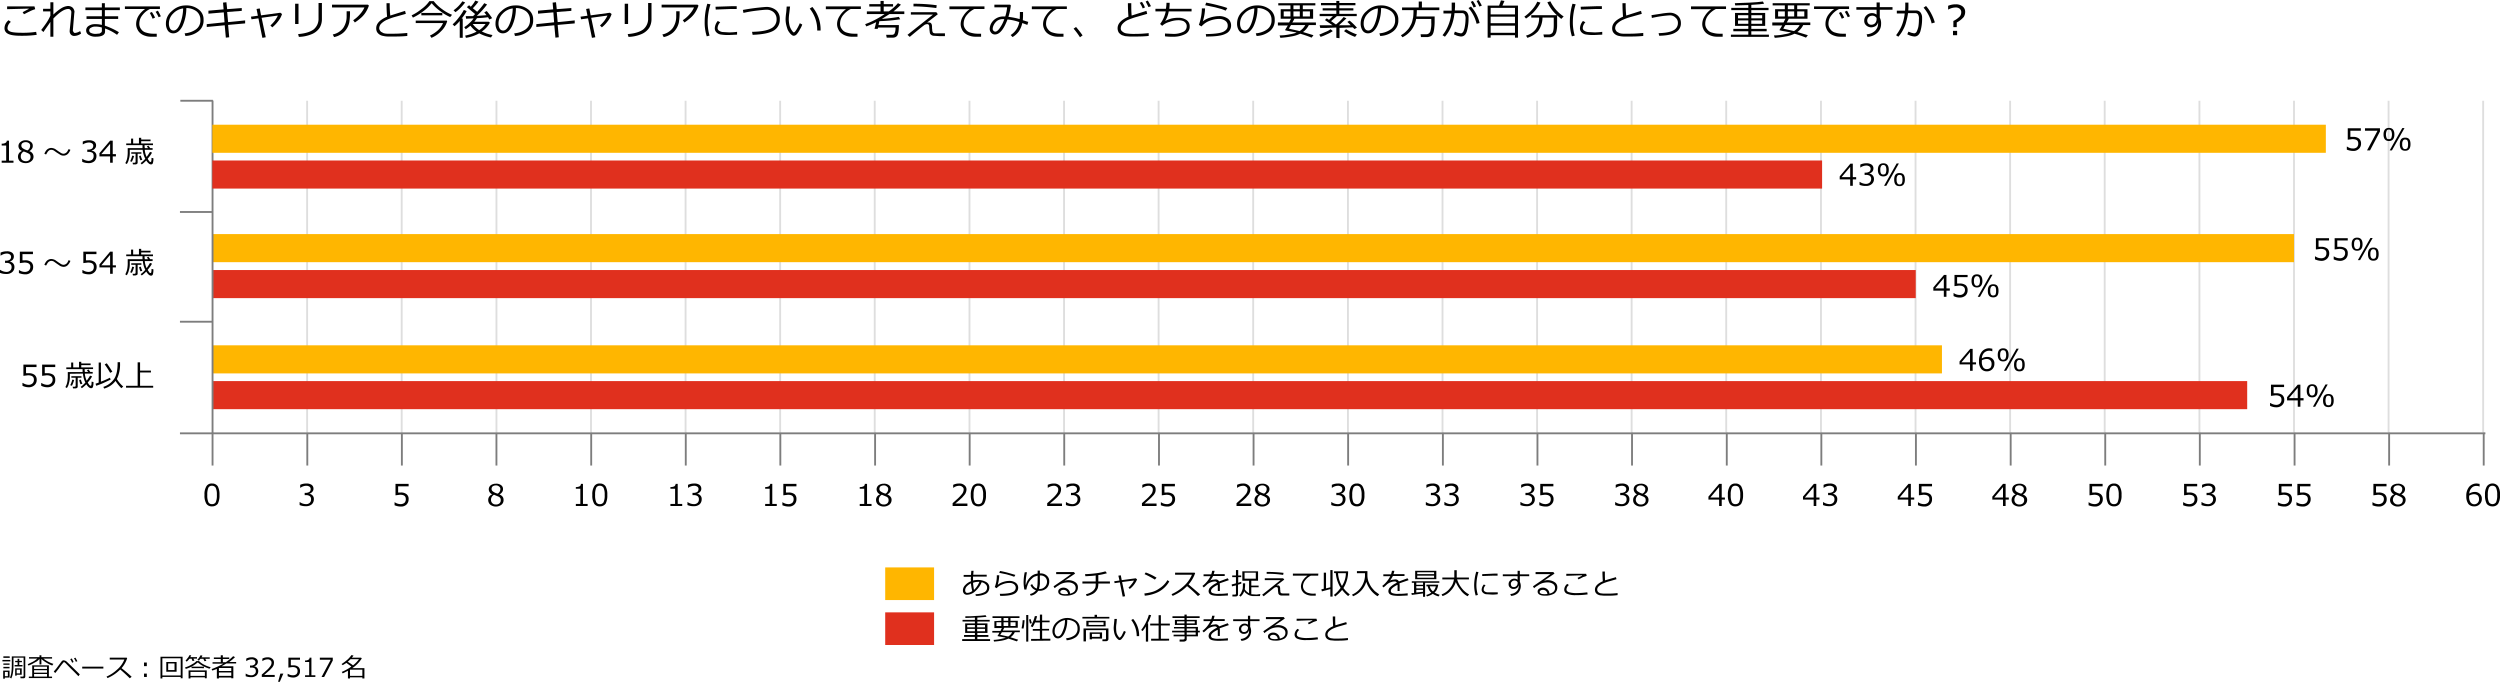 <svg xmlns="http://www.w3.org/2000/svg" viewBox="0 0 1335 364.1"><defs><style>.cls-1,.cls-4{fill:none;stroke-miterlimit:10;}.cls-1{stroke:#dedede;}.cls-2{fill:#ffb600;}.cls-3{fill:#e0301e;}.cls-4{stroke:#7d7d7d;}</style></defs><g id="レイヤー_2" data-name="レイヤー 2"><g id="レイヤー_1-2" data-name="レイヤー 1"><line class="cls-1" x1="164" y1="53.8" x2="164" y2="230.8"/><line class="cls-1" x1="214.5" y1="53.8" x2="214.5" y2="230.8"/><line class="cls-1" x1="265.1" y1="53.8" x2="265.1" y2="230.8"/><line class="cls-1" x1="315.6" y1="53.8" x2="315.6" y2="230.8"/><line class="cls-1" x1="366.1" y1="53.8" x2="366.1" y2="230.8"/><line class="cls-1" x1="416.6" y1="53.8" x2="416.6" y2="230.8"/><line class="cls-1" x1="467.1" y1="53.8" x2="467.1" y2="230.8"/><line class="cls-1" x1="517.7" y1="53.8" x2="517.7" y2="230.8"/><line class="cls-1" x1="568.2" y1="53.8" x2="568.2" y2="230.8"/><line class="cls-1" x1="618.7" y1="53.8" x2="618.7" y2="230.8"/><line class="cls-1" x1="669.2" y1="53.8" x2="669.2" y2="230.8"/><line class="cls-1" x1="719.8" y1="53.8" x2="719.8" y2="230.8"/><line class="cls-1" x1="770.3" y1="53.8" x2="770.3" y2="230.8"/><line class="cls-1" x1="820.8" y1="53.8" x2="820.8" y2="230.8"/><line class="cls-1" x1="871.3" y1="53.8" x2="871.3" y2="230.8"/><line class="cls-1" x1="921.8" y1="53.8" x2="921.8" y2="230.8"/><line class="cls-1" x1="972.4" y1="53.8" x2="972.4" y2="230.8"/><line class="cls-1" x1="1022.9" y1="53.8" x2="1022.9" y2="230.8"/><line class="cls-1" x1="1073.4" y1="53.8" x2="1073.4" y2="230.8"/><line class="cls-1" x1="1123.9" y1="53.8" x2="1123.9" y2="230.8"/><line class="cls-1" x1="1174.5" y1="53.8" x2="1174.5" y2="230.8"/><line class="cls-1" x1="1225" y1="53.8" x2="1225" y2="230.8"/><line class="cls-1" x1="1275.5" y1="53.8" x2="1275.5" y2="230.8"/><line class="cls-1" x1="1326" y1="53.8" x2="1326" y2="230.8"/><rect class="cls-2" x="113.4" y="125" width="1111.6" height="15"/><path d="M1236.2,138.5v-1.6h.2a5.2,5.2,0,0,0,3.1,1,3,3,0,0,0,2.1-.7,2.7,2.7,0,0,0,.7-2c0-1.6-1-2.3-3.2-2.3l-2.4.3v-6h7v1.2h-5.6v3.4h1.4a4.9,4.9,0,0,1,3.2.9,3.2,3.2,0,0,1,1.1,2.6,3.8,3.8,0,0,1-1.2,2.9,4.2,4.2,0,0,1-3,1.1A8.9,8.9,0,0,1,1236.2,138.5Z"/><path d="M1246.2,138.5v-1.6h.1a5.5,5.5,0,0,0,3.2,1,2.7,2.7,0,0,0,2-.7,2.8,2.8,0,0,0,.8-2c0-1.6-1.1-2.3-3.2-2.3l-2.4.3v-6h7v1.2h-5.6v3.4h1.4a5.1,5.1,0,0,1,3.2.9,3.1,3.1,0,0,1,1,2.6,3.8,3.8,0,0,1-1.1,2.9,4.5,4.5,0,0,1-3.1,1.1A8.8,8.8,0,0,1,1246.2,138.5Z"/><path d="M1258.7,133.9c-1.9,0-2.9-1.2-2.9-3.5s1-3.5,2.9-3.5,2.9,1.2,2.9,3.5S1260.6,133.9,1258.7,133.9Zm0-6a1.4,1.4,0,0,0-1.2.5,3.5,3.5,0,0,0-.4,2,3.3,3.3,0,0,0,.4,2,1.2,1.2,0,0,0,1.2.6,1.4,1.4,0,0,0,1.2-.6,4.3,4.3,0,0,0,.4-2,4.6,4.6,0,0,0-.4-2A1.7,1.7,0,0,0,1258.7,127.9Zm8.3-.8-6.7,11.8h-1.2l6.7-11.8Zm.4,12.1c-2,0-2.9-1.2-2.9-3.5s.9-3.5,2.9-3.5,2.8,1.1,2.8,3.5S1269.3,139.2,1267.4,139.2Zm0-6.1a1.2,1.2,0,0,0-1.2.6,3.3,3.3,0,0,0-.4,2,3,3,0,0,0,.4,1.9,1.2,1.2,0,0,0,1.2.6,1.4,1.4,0,0,0,1.2-.6,4.1,4.1,0,0,0,.3-1.9,4.6,4.6,0,0,0-.3-2A1.4,1.4,0,0,0,1267.4,133.1Z"/><rect class="cls-3" x="113.4" y="144.2" width="909.6" height="15"/><path d="M1041.2,155.2h-1.8v3.3H1038v-3.3h-5.6v-1.7l5.7-6.7h1.3V154h1.8ZM1038,154v-5.5l-4.6,5.5Z"/><path d="M1043.2,158.1v-1.6h.1a5.5,5.5,0,0,0,3.2,1,2.7,2.7,0,0,0,2-.7,2.6,2.6,0,0,0,.8-2c0-1.5-1.1-2.3-3.2-2.3l-2.4.3v-6h7V148h-5.6v3.4h1.4a5.1,5.1,0,0,1,3.2.9,3.3,3.3,0,0,1,1,2.6,3.8,3.8,0,0,1-1.1,2.9,4.5,4.5,0,0,1-3.1,1.1A7.2,7.2,0,0,1,1043.2,158.1Z"/><path d="M1055.7,153.5c-1.9,0-2.9-1.1-2.9-3.5s1-3.5,2.9-3.5,2.9,1.2,2.9,3.5S1057.6,153.5,1055.7,153.5Zm0-6a1.2,1.2,0,0,0-1.2.6,3,3,0,0,0-.4,1.9,3.3,3.3,0,0,0,.4,2,1.2,1.2,0,0,0,1.2.6,1.4,1.4,0,0,0,1.2-.6,4.3,4.3,0,0,0,.4-2,4.1,4.1,0,0,0-.4-1.9A1.4,1.4,0,0,0,1055.7,147.5Zm8.3-.8-6.7,11.8h-1.2l6.7-11.8Zm.4,12.1c-2,0-2.9-1.2-2.9-3.5s.9-3.5,2.9-3.5,2.8,1.1,2.8,3.5S1066.3,158.8,1064.4,158.8Zm0-6.1a1.2,1.2,0,0,0-1.2.6,3.3,3.3,0,0,0-.4,2,3.5,3.5,0,0,0,.4,2,1.4,1.4,0,0,0,1.2.5,1.7,1.7,0,0,0,1.2-.5,4.9,4.9,0,0,0,.3-2,4.6,4.6,0,0,0-.3-2A1.4,1.4,0,0,0,1064.4,152.7Z"/><rect class="cls-2" x="113.4" y="184.4" width="923.6" height="15"/><path d="M1055.2,194.6h-1.8V198H1052v-3.4h-5.6V193l5.7-6.7h1.3v7.2h1.8Zm-3.2-1.1V188l-4.6,5.5Z"/><path d="M1063.9,186.2v1.4h-.1a3.7,3.7,0,0,0-1.5-.3,3.8,3.8,0,0,0-2.8,1.1,4.6,4.6,0,0,0-1.2,3,5.3,5.3,0,0,1,2.9-.8,4,4,0,0,1,2.7.9,3.1,3.1,0,0,1,1.1,2.7,3.9,3.9,0,0,1-4,4.1,3.8,3.8,0,0,1-3.1-1.4,6,6,0,0,1-1.1-4,7.8,7.8,0,0,1,1.5-5.1,5,5,0,0,1,4.2-1.8Zm-5.6,6.2v.8a5,5,0,0,0,.7,2.9,2.2,2.2,0,0,0,2,1,2.9,2.9,0,0,0,1.9-.7,3.3,3.3,0,0,0,.6-2.1,2.6,2.6,0,0,0-.6-1.8,2.6,2.6,0,0,0-2.1-.8A5.5,5.5,0,0,0,1058.3,192.4Z"/><path d="M1069.7,193c-1.9,0-2.9-1.2-2.9-3.5s1-3.5,2.9-3.5,2.9,1.2,2.9,3.5S1071.6,193,1069.7,193Zm0-6a1.4,1.4,0,0,0-1.2.5,3.5,3.5,0,0,0-.4,2,3.3,3.3,0,0,0,.4,2,1.2,1.2,0,0,0,1.2.6,1.4,1.4,0,0,0,1.2-.6,4.3,4.3,0,0,0,.4-2,4.6,4.6,0,0,0-.4-2A1.7,1.7,0,0,0,1069.7,187Zm8.3-.8-6.7,11.8h-1.2l6.7-11.8Zm.4,12.1c-2,0-2.9-1.2-2.9-3.5s.9-3.5,2.9-3.5,2.8,1.1,2.8,3.5S1080.3,198.3,1078.4,198.3Zm0-6.1a1.2,1.2,0,0,0-1.2.6,3.3,3.3,0,0,0-.4,2,3,3,0,0,0,.4,1.9,1.2,1.2,0,0,0,1.2.6,1.4,1.4,0,0,0,1.2-.6,4.1,4.1,0,0,0,.3-1.9,4.6,4.6,0,0,0-.3-2A1.4,1.4,0,0,0,1078.4,192.2Z"/><rect class="cls-3" x="113.4" y="203.5" width="1086.6" height="15"/><path d="M1212.2,216.7v-1.5h.2a6,6,0,0,0,3.1,1,3,3,0,0,0,2.1-.8,2.6,2.6,0,0,0,.7-2c0-1.5-1-2.3-3.2-2.3l-2.4.3v-6h7v1.3h-5.6V210h1.4a4.9,4.9,0,0,1,3.2.9,3.3,3.3,0,0,1,1.1,2.6,3.7,3.7,0,0,1-1.2,2.9,4.2,4.2,0,0,1-3,1.1A7.4,7.4,0,0,1,1212.2,216.7Z"/><path d="M1230.1,213.8h-1.7v3.4H1227v-3.4h-5.7v-1.7l5.7-6.7h1.4v7.2h1.7Zm-3.1-1.2v-5.5l-4.7,5.5Z"/><path d="M1234.7,212.2c-1.9,0-2.9-1.2-2.9-3.5s1-3.5,2.9-3.5,2.9,1.1,2.9,3.5S1236.6,212.2,1234.7,212.2Zm0-6.1a1.2,1.2,0,0,0-1.2.6,3.3,3.3,0,0,0-.4,2,3,3,0,0,0,.4,1.9,1.2,1.2,0,0,0,1.2.6,1.4,1.4,0,0,0,1.2-.6,3.8,3.8,0,0,0,.4-1.9,4.3,4.3,0,0,0-.4-2A1.4,1.4,0,0,0,1234.7,206.1Zm8.3-.8-6.7,11.9h-1.2l6.7-11.9Zm.4,12.1c-2,0-2.9-1.2-2.9-3.5s.9-3.5,2.9-3.5,2.8,1.2,2.8,3.5S1245.3,217.4,1243.4,217.4Zm0-6.1a1.2,1.2,0,0,0-1.2.6,5.2,5.2,0,0,0,0,4c.2.4.6.5,1.2.5a1.3,1.3,0,0,0,1.2-.5,6.8,6.8,0,0,0,0-4A1.4,1.4,0,0,0,1243.4,211.3Z"/><path d="M19.6,18.6a53.5,53.5,0,0,1-7.3.5H11.1c-3.4,0-5.7-.4-6.9-1.1a3.2,3.2,0,0,1-1.8-2.9,5.5,5.5,0,0,1,2.2-4.3l1.2.9A4.6,4.6,0,0,0,4,15c0,.9.5,1.5,1.6,1.9s3.1.6,6.4.6a44.8,44.8,0,0,0,7.3-.5ZM18.8,4.9l-1.2.4-1.2.5L12.8,7.6l-.7-1.1,3.2-1.7V4.6L3.8,4.9V3.4H18.4Z"/><path d="M26.9,11.7c-.8,1.3-2.1,3-3.7,5.4L22,16c.8-1,1.7-2.2,2.8-3.8a26.3,26.3,0,0,0,2.1-3.8V6.1H23V4.7h3.9V1.2h1.6V7.8a24.7,24.7,0,0,1,4.1-3.3,7.9,7.9,0,0,1,3.7-1.3,3.7,3.7,0,0,1,2.5.9,3.8,3.8,0,0,1,1,2.4.3.3,0,0,0-.1.2l-.6,7.1c-.1,1.5-.2,2.4-.2,2.5s.4,1.3,1.1,1.3a6.3,6.3,0,0,0,2.8-1l.5,1.3a6.4,6.4,0,0,1-3.7,1.3,2.4,2.4,0,0,1-1.7-.7,2.7,2.7,0,0,1-.7-2c0-.3.2-2,.5-5.1s.3-3.5.4-4.9a1.7,1.7,0,0,0-.5-1.2,1.3,1.3,0,0,0-1.2-.5c-2,0-4.6,1.7-7.9,5.1v9.7H26.9Z"/><path d="M63.5,17.2l-1,1.4a25.5,25.5,0,0,0-6.4-3.4v1.6c0,1.9-1.7,2.8-5.1,2.8a6.3,6.3,0,0,1-3.5-.9A2.7,2.7,0,0,1,46,16.3a2.8,2.8,0,0,1,1.4-2.5,5.8,5.8,0,0,1,3.3-.9,14,14,0,0,1,3.7.4V10.1H46.2V8.7h8.2V5.4H45.6V4h8.8V1.7H56V4h8V5.4H56V8.7h7.1v1.4H56v3.6A38.4,38.4,0,0,1,63.5,17.2Zm-9.1-.9V14.7a11.5,11.5,0,0,0-3.6-.5,4,4,0,0,0-2.2.6,1.5,1.5,0,0,0,0,2.8,5.8,5.8,0,0,0,2.5.5l2.1-.2.9-.6A1.3,1.3,0,0,0,54.4,16.3Z"/><path d="M85.4,4.8H80.1a10.9,10.9,0,0,0-3.9,3.1,7.2,7.2,0,0,0-1.8,4.6,4.5,4.5,0,0,0,1,3.1A4.4,4.4,0,0,0,78,17.4a13.3,13.3,0,0,0,4.4.6h1.3v1.6H80.2a8.6,8.6,0,0,1-2.7-.5,7.2,7.2,0,0,1-2.6-1.4,5.7,5.7,0,0,1-1.6-2.2,6,6,0,0,1-.6-2.7A8.6,8.6,0,0,1,74,8.4a13.3,13.3,0,0,1,3.5-3.6H66.7V3.4H85.4ZM82.8,9.4l-1.3.6A30.2,30.2,0,0,0,80,6.9l1.1-.5A22.8,22.8,0,0,1,82.8,9.4Zm3.1-.7-1.2.5a19.9,19.9,0,0,0-1.6-2.9l1.2-.6C84.8,6.5,85.3,7.5,85.9,8.7Z"/><path d="M99,19.2l-.4-1.4a12.2,12.2,0,0,0,5.9-2,5.7,5.7,0,0,0,2.5-5.1,5.7,5.7,0,0,0-2-4.6,9,9,0,0,0-5.5-1.8A22.8,22.8,0,0,1,97.4,14c-1.3,2.5-2.9,3.8-4.9,3.8a3.4,3.4,0,0,1-2.9-1.5,6.7,6.7,0,0,1-1-3.8,8.4,8.4,0,0,1,3.2-6.6,10.5,10.5,0,0,1,7.5-3A10.3,10.3,0,0,1,106,5a6.5,6.5,0,0,1,2.7,5.6,7.2,7.2,0,0,1-2.7,6.1A11.8,11.8,0,0,1,99,19.2ZM97.8,4.5a8.9,8.9,0,0,0-5.4,2.8,7.3,7.3,0,0,0-2.2,5.3,5.3,5.3,0,0,0,.6,2.6,2.1,2.1,0,0,0,1.9,1.1c1.3,0,2.5-1.2,3.5-3.7A23.8,23.8,0,0,0,97.8,4.5Z"/><path d="M130.9,12.5l-9.1.8.6,6.6-1.8.2-.6-6.6-9.6.9V12.9l9.5-1-.4-5.3-8.2.7V5.7l8.1-.7-.3-3.6,1.8-.2.4,3.7,7.8-.6V5.8l-7.8.6.5,5.4,9.1-.9Z"/><path d="M141.9,19.9l-1.8.3L138,9.8l-3.7.5L134,8.9l3.7-.5L137,4.8l1.7-.3.7,3.7,10.3-1.4.9.7a12,12,0,0,1-2.2,4,17.8,17.8,0,0,1-3,3.1l-1-1a20.5,20.5,0,0,0,2.4-2.6,20.9,20.9,0,0,0,1.6-2.7l-8.7,1.2Z"/><path d="M159.4,12.8h-1.8V2h1.8Zm12.5-2.6a9,9,0,0,1-1.2,4.6,9.3,9.3,0,0,1-3.9,3.3,19.2,19.2,0,0,1-7.2,1.6l-.4-1.5c3.8-.3,6.6-1.2,8.3-2.5a7.3,7.3,0,0,0,2.6-5.9V1.6h1.8Z"/><path d="M197,3a17.2,17.2,0,0,1-1.1,2.5A13.7,13.7,0,0,1,193,9.3a27.9,27.9,0,0,1-3.5,2.7l-.9-1.2a17.5,17.5,0,0,0,3.8-3.4A13.4,13.4,0,0,0,194.6,4H177.3V2.5h19.2ZM186.9,6a32.5,32.5,0,0,1-.4,6,10.1,10.1,0,0,1-1.7,3.8,8.7,8.7,0,0,1-3.2,2.8,9.9,9.9,0,0,1-3.2,1.2l-.7-1.4a9.2,9.2,0,0,0,5.6-3.5,10.7,10.7,0,0,0,1.8-6V6Z"/><path d="M217.5,19.2q-3.1.3-6.6.3h-3.3a11.2,11.2,0,0,1-2.9-.3,4.9,4.9,0,0,1-2.1-.8,4.3,4.3,0,0,1-1.3-1.4,4.1,4.1,0,0,1-.4-1.9c0-2.5,1.9-4.5,5.8-6.2-.2-2.2-.3-4.7-.3-7.2h1.7v1c0,1.6.1,3.5.3,5.6l7.9-2.5.4,1.6-5.3,1.5a29.9,29.9,0,0,0-5.3,1.9,10.5,10.5,0,0,0-2.7,2,3.5,3.5,0,0,0-.9,2.2,2,2,0,0,0,.3,1.1,2.8,2.8,0,0,0,.7.9l1.3.7a7.5,7.5,0,0,0,2.3.3h3.2c2.6,0,5-.2,7.2-.4Z"/><path d="M240.4,9.1A24.5,24.5,0,0,1,235.2,6a24.8,24.8,0,0,1-4.7-4.3,21.7,21.7,0,0,1-4.6,4.4,28,28,0,0,1-5.4,3.3l-.7-1.2A25.5,25.5,0,0,0,225,4.9,17.4,17.4,0,0,0,229.3.6h2.3a20.7,20.7,0,0,0,4.5,4.3,22.5,22.5,0,0,0,5.3,3Zm-10,11.1-.8-1.2a17.8,17.8,0,0,0,4-2.6,11.4,11.4,0,0,0,3-4.1H222V11h16.6l.2.3a12,12,0,0,1-3.4,5.5A14.8,14.8,0,0,1,230.4,20.2ZM225,8.2V6.9h11.2V8.2Z"/><path d="M245.5,20.2v-9a18.2,18.2,0,0,1-2.8,2.8l-1-1a23.2,23.2,0,0,0,3.2-3.5,27.8,27.8,0,0,0,2.8-4.2l1.5.6a20.1,20.1,0,0,1-2.7,4h.6V20.2ZM243.2,6.5l-1-1A19,19,0,0,0,246.9.7l1.5.6a30.1,30.1,0,0,1-2.5,2.9A16.6,16.6,0,0,1,243.2,6.5Zm8,7.2a20.7,20.7,0,0,1-2.5,1.9l-.8-1.1a15.4,15.4,0,0,0,2.9-2.3,10.9,10.9,0,0,0,2.1-2.4l-4,.2-.2-1.4h3.9a11.3,11.3,0,0,0,1.1-1.1l-4.4-3.7,1.2-1,.9.8A14.7,14.7,0,0,0,253.8.3l1.7.6a36.3,36.3,0,0,1-3,3.5l2.3,1.9a39.3,39.3,0,0,0,3.8-4.6l1.5.7a47.9,47.9,0,0,1-5.5,6.1l5.2-.4-1.2-1.5,1.3-.7a35.1,35.1,0,0,1,2.9,3.8l-1.5.7-.7-1.2c-1.5.2-3.4.4-5.9.5a18.2,18.2,0,0,1-1.4,1.9H261l.6.5a12.7,12.7,0,0,1-4.3,4.7,20.1,20.1,0,0,0,5.7,1.9l-.8,1.3a22.2,22.2,0,0,1-6.3-2.2,21.3,21.3,0,0,1-7.1,2.4l-.4-1.2a21.9,21.9,0,0,0,6.1-2.1A14.4,14.4,0,0,1,251.2,13.7Zm4.7,2.4a11.9,11.9,0,0,0,3.4-3.3h-6.9A13.9,13.9,0,0,0,255.9,16.1Z"/><path d="M275,19.2l-.4-1.4a12.2,12.2,0,0,0,5.9-2,5.7,5.7,0,0,0,2.5-5.1,5.7,5.7,0,0,0-2-4.6,9,9,0,0,0-5.5-1.8,22.8,22.8,0,0,1-2.1,9.7c-1.3,2.5-2.9,3.8-4.9,3.8a3.4,3.4,0,0,1-2.9-1.5,6.7,6.7,0,0,1-1-3.8,8.4,8.4,0,0,1,3.2-6.6,10.5,10.5,0,0,1,7.5-3A10.3,10.3,0,0,1,282,5a6.5,6.5,0,0,1,2.7,5.6,7.2,7.2,0,0,1-2.7,6.1A11.8,11.8,0,0,1,275,19.2ZM273.8,4.5a8.9,8.9,0,0,0-5.4,2.8,7.3,7.3,0,0,0-2.2,5.3,5.3,5.3,0,0,0,.6,2.6,2.1,2.1,0,0,0,1.9,1.1c1.3,0,2.5-1.2,3.5-3.7A23.8,23.8,0,0,0,273.8,4.5Z"/><path d="M306.9,12.5l-9.1.8.6,6.6-1.8.2-.6-6.6-9.6.9V12.9l9.5-1-.4-5.3-8.2.7V5.7l8.1-.7-.3-3.6,1.8-.2.4,3.7,7.8-.6V5.8l-7.8.6.5,5.4,9.1-.9Z"/><path d="M317.9,19.9l-1.8.3L314,9.8l-3.7.5L310,8.9l3.7-.5L313,4.8l1.7-.3.7,3.7,10.3-1.4.9.7a12,12,0,0,1-2.2,4,17.8,17.8,0,0,1-3,3.1l-1-1a20.5,20.5,0,0,0,2.4-2.6,20.9,20.9,0,0,0,1.6-2.7l-8.7,1.2Z"/><path d="M335.4,12.8h-1.8V2h1.8Zm12.5-2.6a9,9,0,0,1-1.2,4.6,9.3,9.3,0,0,1-3.9,3.3,19.2,19.2,0,0,1-7.2,1.6l-.4-1.5c3.8-.3,6.6-1.2,8.3-2.5a7.3,7.3,0,0,0,2.6-5.9V1.6h1.8Z"/><path d="M373,3a17.2,17.2,0,0,1-1.1,2.5A13.7,13.7,0,0,1,369,9.3a27.9,27.9,0,0,1-3.5,2.7l-.9-1.2a17.5,17.5,0,0,0,3.8-3.4A13.4,13.4,0,0,0,370.6,4H353.3V2.5h19.2ZM362.9,6a32.5,32.5,0,0,1-.4,6,10.1,10.1,0,0,1-1.7,3.8,8.7,8.7,0,0,1-3.2,2.8,9.9,9.9,0,0,1-3.2,1.2l-.7-1.4a9.2,9.2,0,0,0,5.6-3.5,10.7,10.7,0,0,0,1.8-6V6Z"/><path d="M378.9,19l-1.5.4a23.9,23.9,0,0,1-1.1-7.7A34.4,34.4,0,0,1,377.7,2l1.7.3a31.9,31.9,0,0,0-1.5,9.5A24.6,24.6,0,0,0,378.9,19Zm14.7-.5-4.4.2a24.9,24.9,0,0,1-4.5-.3,4.2,4.2,0,0,1-2.2-1.2,2.9,2.9,0,0,1-.8-2.1,6.4,6.4,0,0,1,1.6-3.9l1.3.7a4.6,4.6,0,0,0-1.4,3.1,1.6,1.6,0,0,0,.8,1.4,4.2,4.2,0,0,0,1.9.7l3.4.2a30,30,0,0,0,4.3-.3Zm-.2-13.7h-3.2l-8,.3c0-.3-.1-.8-.1-1.5l9-.3h2.3Z"/><path d="M401.9,18.6l-.3-1.6c4.7-.1,8.1-.7,10.1-1.8a5.2,5.2,0,0,0,3-4.8,4.9,4.9,0,0,0-1.5-3.8,5.5,5.5,0,0,0-3.9-1.4c-1.1,0-2.9.2-5.4.5s-4.8.7-6.9,1.2l-.3-1.6a115.9,115.9,0,0,1,12.4-1.6,8.2,8.2,0,0,1,5.4,1.8,6,6,0,0,1,1.9,4.9,6.6,6.6,0,0,1-3.2,5.9C411.1,17.6,407.3,18.4,401.9,18.6Z"/><path d="M428.4,13.1a11,11,0,0,1-1.2,2.5,12,12,0,0,1-1.6,2.5,2.4,2.4,0,0,1-1.7,1,1.4,1.4,0,0,1-.9-.3,4.7,4.7,0,0,1-1.1-1,7.7,7.7,0,0,1-1.3-2,27.6,27.6,0,0,1-.8-2.7,14.1,14.1,0,0,1-.3-2.8,27.5,27.5,0,0,1,.3-3.4c.2-1.6.2-2.7.3-3.4h1.8c-.1.7-.2,1.8-.4,3.4a24.7,24.7,0,0,0-.3,3.4,16.6,16.6,0,0,0,.4,3.3,8.9,8.9,0,0,0,1.2,2.6c.5.7.8,1.1,1.1,1.1s.8-.5,1.5-1.6a25.5,25.5,0,0,0,1.7-3.3Zm9.8,3.2h-1.8v-.2a18.1,18.1,0,0,0-1-6.1,17.8,17.8,0,0,0-3-5.4l1.4-.9A18.8,18.8,0,0,1,438.2,16.3Z"/><path d="M459.7,4.8h-5.4a11.8,11.8,0,0,0-3.9,3.1,7.2,7.2,0,0,0-1.8,4.6,4.5,4.5,0,0,0,1,3.1,4.4,4.4,0,0,0,2.6,1.8,13.3,13.3,0,0,0,4.4.6h1.3v1.6h-3.4a9.1,9.1,0,0,1-2.7-.5,8.2,8.2,0,0,1-2.6-1.4,5.7,5.7,0,0,1-1.6-2.2,6,6,0,0,1-.6-2.7,7.8,7.8,0,0,1,1.4-4.3,11.6,11.6,0,0,1,3.4-3.6H441V3.4h18.7Z"/><path d="M473.5,20.1l-.3-1.5h2.9c.9,0,1.5-.3,1.7-1a7.1,7.1,0,0,0,.4-2.9h-9.3l-.2.7H467l.9-3.6a42.6,42.6,0,0,1-5.3,2.3l-.6-1.2a44.7,44.7,0,0,0,10.4-5.4h-9.5V6.1h7.3V3.5h-6V2.2h6V.5h1.7V2.2h5V3.5h-5V6.1h2.7a25.1,25.1,0,0,0,4.9-4.4l1.6.8a41.8,41.8,0,0,1-4,3.6h5.8V7.5H475l-4.1,2.6A87,87,0,0,0,480,9l.7,1.3a92.4,92.4,0,0,1-11.1,1l-.5,2.1H480c0,3.2-.4,5.1-1,5.8a2.9,2.9,0,0,1-2.1.9Z"/><path d="M500.8,7.6,495.1,12h1c1,0,1.6.7,1.6,2.3s.1.9.1,1.6.2,1,.2,1.2l.3.4a2.5,2.5,0,0,0,1.2.3h5.1v1.5h-2.8l-3.3-.2a2.6,2.6,0,0,1-1.4-.6,1.8,1.8,0,0,1-.6-1.3,28.6,28.6,0,0,1-.3-3,1.5,1.5,0,0,0-.3-1,.8.8,0,0,0-.7-.3,2.8,2.8,0,0,0-1.9.7c-.7.5-3.2,2.5-7.5,6.1l-1.2-1.1,6.8-5.4,3.4-2.7,3.4-2.7H486.4V6.5H500Zm-.6-4.8L500,4.3a100.3,100.3,0,0,0-12.2-.9V2A91.2,91.2,0,0,1,500.2,2.8Z"/><path d="M525.7,4.8h-5.4a11.8,11.8,0,0,0-3.9,3.1,7.2,7.2,0,0,0-1.8,4.6,4.5,4.5,0,0,0,1,3.1,4.4,4.4,0,0,0,2.6,1.8,13.3,13.3,0,0,0,4.4.6h1.3v1.6h-3.4a9.1,9.1,0,0,1-2.7-.5,8.2,8.2,0,0,1-2.6-1.4,5.7,5.7,0,0,1-1.6-2.2,6,6,0,0,1-.6-2.7,7.8,7.8,0,0,1,1.4-4.3,11.6,11.6,0,0,1,3.4-3.6H507V3.4h18.7Z"/><path d="M549.1,11.7l-.5,1.6-2.7-1a13.5,13.5,0,0,1-1.8,4.4,11.4,11.4,0,0,1-3.4,3.1l-1-1.1a10.3,10.3,0,0,0,4.6-6.9,25.7,25.7,0,0,0-6.3-1.4c-2,5.3-4.2,8-6.7,8a2.5,2.5,0,0,1-2-.9,3.2,3.2,0,0,1-.8-2.1,6.7,6.7,0,0,1,.8-2.9,7.3,7.3,0,0,1,6.4-3.7h1.1a21.3,21.3,0,0,0,1-4.9H531V2.5h8.4l.4.4A36.5,36.5,0,0,1,538.5,9a35.4,35.4,0,0,1,6,1.2,31.6,31.6,0,0,0,.1-3.8h1.7V8.3c0,1-.1,1.8-.1,2.5Zm-12.8-1.5h-.8a5.3,5.3,0,0,0-3,.9,6.3,6.3,0,0,0-1.8,2.2,4.8,4.8,0,0,0-.6,2.1,1.3,1.3,0,0,0,.4,1,1.4,1.4,0,0,0,1,.5c.7,0,1.6-.7,2.5-2.1A18,18,0,0,0,536.3,10.2Z"/><path d="M569.7,4.8h-5.4a11.8,11.8,0,0,0-3.9,3.1,7.2,7.2,0,0,0-1.8,4.6,4.5,4.5,0,0,0,1,3.1,4.4,4.4,0,0,0,2.6,1.8,13.3,13.3,0,0,0,4.4.6h1.3v1.6h-3.4a9.1,9.1,0,0,1-2.7-.5,8.2,8.2,0,0,1-2.6-1.4,5.7,5.7,0,0,1-1.6-2.2,6,6,0,0,1-.6-2.7,7.8,7.8,0,0,1,1.4-4.3,11.6,11.6,0,0,1,3.4-3.6H551V3.4h18.7Z"/><path d="M578.1,18.9l-1.4,1a36.3,36.3,0,0,0-3.4-4.6l1.3-.9A52.7,52.7,0,0,1,578.1,18.9Z"/><path d="M613.4,19.2q-3,.3-6.6.3h-3.6l-2.4-.2-1.6-.5a6,6,0,0,1-1.3-.9,2.5,2.5,0,0,1-.8-1.2,4.1,4.1,0,0,1-.3-1.6c0-2.5,1.9-4.5,5.8-6.2-.2-2.2-.3-4.7-.3-7.2h1.8v1c0,1.6,0,3.5.2,5.6l7.9-2.5.4,1.6-5.2,1.5a35.2,35.2,0,0,0-5.4,1.9,8.4,8.4,0,0,0-2.6,2,3.5,3.5,0,0,0-.9,2.2,1.9,1.9,0,0,0,.8,1.8,4.2,4.2,0,0,0,2,1,26.2,26.2,0,0,0,4.9.3c2.7,0,5.1-.2,7.2-.4ZM611.4,4l-1.2.5a13.9,13.9,0,0,0-1.6-3l1.2-.5A14.3,14.3,0,0,1,611.4,4Zm3.2-.7-1.3.5-1.5-3,1.1-.5A29.1,29.1,0,0,1,614.6,3.3Z"/><path d="M622.1,19.4V17.9l4.3.2a11.5,11.5,0,0,0,5.2-1,3.2,3.2,0,0,0,2.1-2.9,2.7,2.7,0,0,0-.4-1.7,3.8,3.8,0,0,0-1.3-1.2,7.4,7.4,0,0,0-2.8-.5,13.5,13.5,0,0,0-4.7.9,9,9,0,0,0-3.9,2.1l-1.1-1a16.4,16.4,0,0,0,3-6.7H617V4.7h5.6a21.1,21.1,0,0,0,.3-3.2h1.7c0,1.1-.1,2.2-.2,3.2h11.9V6.1H624.1a13.7,13.7,0,0,1-1.9,5.1,17.5,17.5,0,0,1,3.3-1.3,16.7,16.7,0,0,1,3.7-.4,7.6,7.6,0,0,1,4.4,1.2,4,4,0,0,1,1.7,3.4,4.4,4.4,0,0,1-2.4,4.1,13.6,13.6,0,0,1-6.7,1.4A26.2,26.2,0,0,1,622.1,19.4Z"/><path d="M644.1,19.6l-.2-1.4q6.9-.1,9.3-1.2c1.6-.8,2.4-1.8,2.4-3.2a3,3,0,0,0-1.3-2.7,5.4,5.4,0,0,0-3.3-1,14.8,14.8,0,0,0-5.3,1.1,10.8,10.8,0,0,0-4.1,2.9l-1.4-.8a27.1,27.1,0,0,0,1.6-8.8h1.7a25,25,0,0,1-1.2,6.9,11.9,11.9,0,0,1,3.9-2,16.5,16.5,0,0,1,4.6-.8,8.1,8.1,0,0,1,4.8,1.3,4.5,4.5,0,0,1,1.8,3.8,4.7,4.7,0,0,1-2.9,4.3q-2.7,1.5-9.9,1.5ZM655.4,4.3l-.9,1.4a22.3,22.3,0,0,0-2.3-.9l-3.3-.9-5.3-1.1.5-1.4c2.6.5,4.9,1,7,1.6A34.7,34.7,0,0,1,655.4,4.3Z"/><path d="M671,19.2l-.4-1.4a12.2,12.2,0,0,0,5.9-2,5.7,5.7,0,0,0,2.5-5.1,5.7,5.7,0,0,0-2-4.6,9,9,0,0,0-5.5-1.8,22.8,22.8,0,0,1-2.1,9.7c-1.3,2.5-2.9,3.8-4.9,3.8a3.4,3.4,0,0,1-2.9-1.5,6.7,6.7,0,0,1-1-3.8,8.4,8.4,0,0,1,3.2-6.6,10.5,10.5,0,0,1,7.5-3A10.3,10.3,0,0,1,678,5a6.5,6.5,0,0,1,2.7,5.6,7.2,7.2,0,0,1-2.7,6.1A11.8,11.8,0,0,1,671,19.2ZM669.8,4.5a8.9,8.9,0,0,0-5.4,2.8,7.3,7.3,0,0,0-2.2,5.3,5.3,5.3,0,0,0,.6,2.6,2.1,2.1,0,0,0,1.9,1.1c1.3,0,2.5-1.2,3.5-3.7A23.8,23.8,0,0,0,669.8,4.5Z"/><path d="M689.1,4.9v-2h-6.5V1.7h19.8V2.9h-6.7v2h5.5V10h-10a15.2,15.2,0,0,1-1.1,2h12.6v1.4h-3.8a9.9,9.9,0,0,1-3.1,3.7l5.6,1.7-1,1.3a60.6,60.6,0,0,0-6.1-2.1,16.8,16.8,0,0,1-4.9,1.5,48.6,48.6,0,0,1-5.7.7l-.4-1.3a23.8,23.8,0,0,0,5.5-.6,18.2,18.2,0,0,0,3.6-.9l-.8-.2-3.9-.7-1.3-.3h-.1v-.3h0l1.4-2.3h-5.3V12h6l1-2h-5.5V4.9Zm0,3.9V6.1h-3.6V8.8Zm4.9,7.8a8.5,8.5,0,0,0,3-3.2h-7.6a14.4,14.4,0,0,0-1.1,1.9ZM690.7,2.9v2h3.4v-2Zm0,3.2V8.8h3.4V6.1Zm8.8,0h-3.8V8.8h3.8Z"/><path d="M705.2,19.7l-.7-1.2,3.2-1.4a10,10,0,0,0,2.8-1.5l1.2,1a16.5,16.5,0,0,1-3.1,1.7A24.7,24.7,0,0,1,705.2,19.7Zm8.4.5V14.7l-5,.2H705l-.3-1.4h6.9l-4.1-2.8,1-.9,1.2.8,2.1-2h-7.1V7.4h8.9V5.6h-7.3V4.4h7.3V2.8h-8.2V1.6h8.2V.5h1.6V1.6h8.6V2.8h-8.6V4.4h7.5V5.6h-7.5V7.4h9.3V8.6H713.9l-3.1,2.7,2.6,1.8a25.9,25.9,0,0,0,4.1-4l1.5.7-4,3.7h6.3l-1.8-1.8,1.2-.7a33.9,33.9,0,0,1,3.9,3.8l-1.3.7-.9-.9-7.1.3v5.5Zm10-.5a24.2,24.2,0,0,1-5.9-3.1l1.1-1a28.4,28.4,0,0,0,5.8,2.8Z"/><path d="M737,19.2l-.4-1.4a12.2,12.2,0,0,0,5.9-2,5.7,5.7,0,0,0,2.5-5.1,5.7,5.7,0,0,0-2-4.6,9,9,0,0,0-5.5-1.8,22.8,22.8,0,0,1-2.1,9.7c-1.3,2.5-2.9,3.8-4.9,3.8a3.4,3.4,0,0,1-2.9-1.5,6.7,6.7,0,0,1-1-3.8,8.4,8.4,0,0,1,3.2-6.6,10.5,10.5,0,0,1,7.5-3A10.3,10.3,0,0,1,744,5a6.5,6.5,0,0,1,2.7,5.6,7.2,7.2,0,0,1-2.7,6.1A11.8,11.8,0,0,1,737,19.2ZM735.8,4.5a8.9,8.9,0,0,0-5.4,2.8,7.3,7.3,0,0,0-2.2,5.3,5.3,5.3,0,0,0,.6,2.6,2.1,2.1,0,0,0,1.9,1.1c1.3,0,2.5-1.2,3.5-3.7A23.8,23.8,0,0,0,735.8,4.5Z"/><path d="M756.2,10.1a13.1,13.1,0,0,1-7.3,9.8l-.8-1.1a11.1,11.1,0,0,0,3.1-2.4,9.1,9.1,0,0,0,1.9-2.6,8.9,8.9,0,0,0,1-2.3c.2-.7.3-1.4.5-2.1a29.4,29.4,0,0,0,.2-4h-6.1V4h8.9V.8h1.7V4h9.3V5.4h-12a29.6,29.6,0,0,1-.2,3.4h9.7v2.8a30.8,30.8,0,0,1-.2,3.3,12,12,0,0,1-.4,2.3,5.2,5.2,0,0,1-.7,1.5,3.2,3.2,0,0,1-1.2.8l-1.1.3h-3.7l-.2-1.5h2.8a2.3,2.3,0,0,0,2.4-1.6,14.5,14.5,0,0,0,.5-4.7V10.1Z"/><path d="M777,3.4c0,.6-.1,1.3-.1,2.2H781a3,3,0,0,1,2.4,1,4.5,4.5,0,0,1,.8,2.9,24.3,24.3,0,0,1-.9,7.2c-.6,1.9-1.6,2.8-3.2,2.8a9.1,9.1,0,0,1-3.7-1.2l.5-1.4,1.6.6,1.5.3c.5.1,1-.3,1.4-.9a10.1,10.1,0,0,0,.8-2.6,23.7,23.7,0,0,0,.4-4.1,4.1,4.1,0,0,0-.6-2.7,2,2,0,0,0-1.5-.5h-3.8a24.7,24.7,0,0,1-1.7,7,20.4,20.4,0,0,1-3.4,5.6l-1.3-.8a19.2,19.2,0,0,0,2.8-4.6,23.1,23.1,0,0,0,1.9-7h-4.2V5.7h4.4V1.4H777Zm13.1,8.9-1.6.4a19.6,19.6,0,0,0-4.3-8.4l1.3-.8a19.7,19.7,0,0,1,2.8,4A17.9,17.9,0,0,1,790.1,12.3Zm-1.9-8.8-1.3.5q-.7-1.7-1.5-3l1.1-.5A14.6,14.6,0,0,1,788.2,3.5Zm3.1-.5-1.3.5q-.7-1.6-1.5-3l1.1-.5C790.1.8,790.7,1.8,791.3,3Z"/><path d="M809,18.8H796v1.3h-1.6V3h6.1c.5-1.2.8-2.2,1-2.8l1.9.3L802.3,3h8.3V20.1H809Zm0-11.1V4.2H796V7.7Zm-13,4.7h13V8.9H796Zm0,5.1h13V13.7H796Z"/><path d="M814.9,9.9l-.9-1a22.8,22.8,0,0,0,4.1-3.7A15.6,15.6,0,0,0,820.9.9l1.7.5A22.3,22.3,0,0,1,814.9,9.9Zm.7,10.3-.7-1.2a9.7,9.7,0,0,0,5.2-3.4,10.6,10.6,0,0,0,1.8-6.2h-4.2V8.1h13.7a20.6,20.6,0,0,1-5.1-6.9l1.6-.5A20.3,20.3,0,0,0,835,8.8l-1.3,1.3-2.2-1.9v4.9a15.8,15.8,0,0,1-.3,3.4,4.8,4.8,0,0,1-.8,2,3.6,3.6,0,0,1-1.1,1l-1.3.4h-3.5l-.3-1.5H827a2.5,2.5,0,0,0,2-.9c.5-.7.7-2.1.7-4.3V9.4h-6a12.7,12.7,0,0,1-2.4,7.3A12.8,12.8,0,0,1,815.6,20.2Z"/><path d="M840.9,19l-1.5.4a23.9,23.9,0,0,1-1.1-7.7A34.4,34.4,0,0,1,839.7,2l1.7.3a31.9,31.9,0,0,0-1.5,9.5A24.6,24.6,0,0,0,840.9,19Zm14.7-.5-4.4.2a24.9,24.9,0,0,1-4.5-.3,4.2,4.2,0,0,1-2.2-1.2,2.9,2.9,0,0,1-.8-2.1,6.4,6.4,0,0,1,1.6-3.9l1.3.7a4.6,4.6,0,0,0-1.4,3.1,1.6,1.6,0,0,0,.8,1.4,4.2,4.2,0,0,0,1.9.7l3.4.2a30,30,0,0,0,4.3-.3Zm-.2-13.7h-3.2l-8,.3c0-.3-.1-.8-.1-1.5l9-.3h2.3Z"/><path d="M877.5,19.2q-3.2.3-6.6.3h-3.3a12.6,12.6,0,0,1-3-.3,5,5,0,0,1-2-.8,4.3,4.3,0,0,1-1.3-1.4,4.1,4.1,0,0,1-.4-1.9c0-2.5,1.9-4.5,5.8-6.2-.2-2.2-.3-4.7-.3-7.2h1.7v1c0,1.6.1,3.5.3,5.6l7.9-2.5.4,1.6-5.3,1.5a29.9,29.9,0,0,0-5.3,1.9,10.5,10.5,0,0,0-2.7,2,3.5,3.5,0,0,0-.9,2.2,2,2,0,0,0,.3,1.1,2.8,2.8,0,0,0,.7.9l1.3.7a7.5,7.5,0,0,0,2.3.3h3.2c2.6,0,5-.2,7.2-.4Z"/><path d="M886,19.1l-.3-1.4c3.7-.1,6.3-.6,7.9-1.5a4.2,4.2,0,0,0,2.4-3.8,3.5,3.5,0,0,0-1.3-3,4.1,4.1,0,0,0-3.1-1.2,59,59,0,0,0-9.5,1.4l-.2-1.5,5.2-.8a36.3,36.3,0,0,1,4.4-.5,6.3,6.3,0,0,1,4.4,1.5,5.3,5.3,0,0,1,1.7,4,5.3,5.3,0,0,1-2.7,4.9C893.2,18.4,890.2,19,886,19.1Z"/><path d="M921.7,4.8h-5.4a11.8,11.8,0,0,0-3.9,3.1,7.2,7.2,0,0,0-1.8,4.6,4.5,4.5,0,0,0,1,3.1,4.4,4.4,0,0,0,2.6,1.8,13.3,13.3,0,0,0,4.4.6h1.3v1.6h-3.4a9.1,9.1,0,0,1-2.7-.5,8.2,8.2,0,0,1-2.6-1.4,5.7,5.7,0,0,1-1.6-2.2,6,6,0,0,1-.6-2.7,7.8,7.8,0,0,1,1.4-4.3,11.6,11.6,0,0,1,3.4-3.6H903V3.4h18.7Z"/><path d="M924.3,19.7V18.5h9.3V16.7h-8V15.4h8V13.8h-7.1V6.9h7.1V5.4h-9.1V4.2h9.1V2.7l-7,.2-.2-1.2,7.9-.3c3-.1,5.4-.4,7.1-.6L942,2c-1.1.2-3.4.4-6.8.6V4.2h9.2V5.4h-9.2V6.9h7.4v6.9h-7.4v1.6h8.2v1.3h-8.2v1.8h9.4v1.2Zm9.3-11.6h-5.5V9.8h5.5Zm0,2.8h-5.5v1.8h5.5ZM941,8.1h-5.8V9.8H941Zm0,2.8h-5.8v1.8H941Z"/><path d="M953.1,4.9v-2h-6.5V1.7h19.8V2.9h-6.7v2h5.5V10h-10a15.2,15.2,0,0,1-1.1,2h12.6v1.4h-3.8a9.9,9.9,0,0,1-3.1,3.7l5.6,1.7-1,1.3a60.6,60.6,0,0,0-6.1-2.1,16.8,16.8,0,0,1-4.9,1.5,48.6,48.6,0,0,1-5.7.7l-.4-1.3a23.8,23.8,0,0,0,5.5-.6,18.2,18.2,0,0,0,3.6-.9l-.8-.2-3.9-.7-1.3-.3h-.1v-.3h0l1.4-2.3h-5.3V12h6l1-2h-5.5V4.9Zm0,3.9V6.1h-3.6V8.8Zm4.9,7.8a8.5,8.5,0,0,0,3-3.2h-7.6a14.4,14.4,0,0,0-1.1,1.9ZM954.7,2.9v2h3.4v-2Zm0,3.2V8.8h3.4V6.1Zm8.8,0h-3.8V8.8h3.8Z"/><path d="M987.4,4.8h-5.3a10.9,10.9,0,0,0-3.9,3.1,7.2,7.2,0,0,0-1.8,4.6,4.5,4.5,0,0,0,1,3.1,4.4,4.4,0,0,0,2.6,1.8,13.3,13.3,0,0,0,4.4.6h1.3v1.6h-3.4a8.6,8.6,0,0,1-2.7-.5,7.2,7.2,0,0,1-2.6-1.4,5.7,5.7,0,0,1-1.6-2.2,6,6,0,0,1-.6-2.7A8.6,8.6,0,0,1,976,8.4a13.3,13.3,0,0,1,3.5-3.6H968.7V3.4h18.7Zm-2.6,4.6-1.3.6A30.2,30.2,0,0,0,982,6.9l1.1-.5A22.8,22.8,0,0,1,984.8,9.4Zm3.1-.7-1.2.5a19.9,19.9,0,0,0-1.6-2.9l1.2-.6C986.8,6.5,987.3,7.5,987.9,8.7Z"/><path d="M1010.6,5.2h-6.8V9.4a6.4,6.4,0,0,1,.7,3.4,6.3,6.3,0,0,1-2.1,4.8,8.4,8.4,0,0,1-5.2,2.1l-.4-1.4a6.9,6.9,0,0,0,4.3-1.7,5.2,5.2,0,0,0,1.8-4v-.7a3.4,3.4,0,0,1-1.3,2,4.8,4.8,0,0,1-2.4.7,4,4,0,0,1-2.6-1,3.1,3.1,0,0,1-1.1-2.5,3.8,3.8,0,0,1,1.2-2.9,4.2,4.2,0,0,1,5.4-.4V5.2H991.3V3.8h10.8V1.3h1.7V3.8h6.8Zm-8.5,4.4a2.7,2.7,0,0,0-2.6-1.2,2.5,2.5,0,0,0-1.7.8,2.8,2.8,0,0,0-.7,1.7,2.4,2.4,0,0,0,.6,1.7,2.1,2.1,0,0,0,1.6.6,2.8,2.8,0,0,0,2-.8,3.3,3.3,0,0,0,.8-2.2Z"/><path d="M1019.1,3.4a18.6,18.6,0,0,1-.1,2.2h4.1a2.8,2.8,0,0,1,2.4,1,4.6,4.6,0,0,1,.9,2.9,24.3,24.3,0,0,1-.9,7.2c-.6,1.9-1.7,2.8-3.2,2.8a9.4,9.4,0,0,1-3.8-1.2l.6-1.4,1.6.6,1.4.3a1.6,1.6,0,0,0,1.4-.9,12.6,12.6,0,0,0,.9-2.6,23.7,23.7,0,0,0,.3-4.1,4.1,4.1,0,0,0-.6-2.7,2.3,2.3,0,0,0-1.5-.5h-3.7a38,38,0,0,1-1,4.7,16.4,16.4,0,0,1-1.6,4.1,17,17,0,0,1-2.6,3.8l-1.2-.8a23.1,23.1,0,0,0,2.8-4.6,23.1,23.1,0,0,0,1.8-7h-4.2V5.7h4.4a38.1,38.1,0,0,0,.1-4.3h1.7Zm14.1,8.6-1.7.5a19.6,19.6,0,0,0-4.3-8.4l1.3-.9a19.5,19.5,0,0,1,2.8,4.1A24.3,24.3,0,0,1,1033.2,12Z"/><path d="M1044.9,12v2.5h-1.8V11.2a11.6,11.6,0,0,0,3.5-2.5,3.5,3.5,0,0,0,.7-2.1,2.3,2.3,0,0,0-.8-1.9,3.3,3.3,0,0,0-2.3-.7,8.2,8.2,0,0,0-3.8,1.1h-.1v-2a10.3,10.3,0,0,1,4.1-.8,5.7,5.7,0,0,1,3.6,1.1,3.6,3.6,0,0,1,1.4,3,5,5,0,0,1-.8,2.7A12.6,12.6,0,0,1,1044.9,12Zm.2,6.8h-2.2V16.5h2.2Z"/><path d="M7.2,86.9H.9V85.8H3.3V77.7H.9v-1a3.5,3.5,0,0,0,2-.4,1.2,1.2,0,0,0,.7-1.2H4.8V85.8H7.2Z"/><path d="M11.8,80.6h0a2.7,2.7,0,0,1-.8-4.8,4,4,0,0,1,2.7-.9,4.1,4.1,0,0,1,2.8.9,2.4,2.4,0,0,1,1,2.1,2.4,2.4,0,0,1-.5,1.6,3.3,3.3,0,0,1-1.4,1.2h0a3.1,3.1,0,0,1,2.3,2.9,3,3,0,0,1-1.2,2.5,4.4,4.4,0,0,1-3,1,4.9,4.9,0,0,1-3-.9,3.5,3.5,0,0,1-1.1-2.6A3.2,3.2,0,0,1,11.8,80.6Zm.9.3a2.8,2.8,0,0,0-1.6,2.6,2.5,2.5,0,0,0,.7,1.9,3.2,3.2,0,0,0,1.9.7,2.7,2.7,0,0,0,1.9-.6,2.2,2.2,0,0,0,.7-1.7,2.1,2.1,0,0,0-.3-1.2,2.2,2.2,0,0,0-.9-.7A17.3,17.3,0,0,0,12.7,80.9Zm3.4-3.1a1.6,1.6,0,0,0-.7-1.4,2.9,2.9,0,0,0-1.7-.5,3.1,3.1,0,0,0-1.7.5,1.6,1.6,0,0,0-.6,1.3,1.7,1.7,0,0,0,.8,1.5,7.4,7.4,0,0,0,2.5,1.1A2.9,2.9,0,0,0,16.1,77.8Z"/><path d="M37.6,80a6.8,6.8,0,0,1-1.1,1.9A3.3,3.3,0,0,1,34,83.1a3.4,3.4,0,0,1-1.9-.5l-1.9-1.2-1.4-1a2.8,2.8,0,0,0-1.5-.4,2,2,0,0,0-1.3.5,3.8,3.8,0,0,0-.9,1.2l-.5.8-.9-.4a6.8,6.8,0,0,1,1.1-1.9A3.5,3.5,0,0,1,27.3,79a4.9,4.9,0,0,1,2.2.6l1.7,1.2,1.4.9a2.7,2.7,0,0,0,1.4.4,2.7,2.7,0,0,0,2.2-1.7,2,2,0,0,0,.4-.8Z"/><path d="M43.9,86.4V84.8H44a6.2,6.2,0,0,0,3.3,1.1,3.2,3.2,0,0,0,2-.7,2.5,2.5,0,0,0,.7-1.9,2.2,2.2,0,0,0-.6-1.7,4.1,4.1,0,0,0-2.1-.5h-.7V79.9h.5a3.9,3.9,0,0,0,2-.5,1.9,1.9,0,0,0,.7-1.6,1.4,1.4,0,0,0-.6-1.2,3,3,0,0,0-1.8-.5,6.3,6.3,0,0,0-3.1,1h-.1V75.6a7.8,7.8,0,0,1,3.3-.7,4.7,4.7,0,0,1,2.8.7,2.4,2.4,0,0,1,1,2.1,2.3,2.3,0,0,1-.7,1.7,2.6,2.6,0,0,1-1.6.9v.2a2.7,2.7,0,0,1,2.5,2.9,3.7,3.7,0,0,1-1.1,2.7,4.5,4.5,0,0,1-3.1,1A8,8,0,0,1,43.9,86.4Z"/><path d="M61.9,83.5H60.2v3.4H58.8V83.5H53.1V81.8l5.7-6.7h1.4v7.2h1.7Zm-3.1-1.2V76.8l-4.7,5.5Z"/><path d="M69.3,80v1.3a11.3,11.3,0,0,1-.5,3.8,6.6,6.6,0,0,1-1.1,2.5l-.8-.5a7.8,7.8,0,0,0,.8-1.8,9.5,9.5,0,0,0,.4-2.1,17,17,0,0,0,.1-2.4V79.1h7.9V77.5H67.4v-.9H70V74h1.1v2.6h3.1v-3h1.2v.9h5v.9h-5v1.2h6.3v.9H77.2V78c0,.4.1.8.1,1.1h1.8l-.7-.9.9-.4.9,1.3h1.3V80H77.3a10.6,10.6,0,0,0,1,3.8,31.6,31.6,0,0,0,1.8-2.7l1.1.4a19.4,19.4,0,0,1-2.3,3.2v.2l.8,1.2a.9.9,0,0,0,.6.4.5.5,0,0,0,.5-.5,7.6,7.6,0,0,0,.1-1.7l1,.2a7.1,7.1,0,0,1-.3,2.7,1,1,0,0,1-1,.6c-.7,0-1.6-.7-2.5-2.1a15.7,15.7,0,0,1-2.4,2.1l-.6-.7a18.9,18.9,0,0,0,2.5-2.3A13,13,0,0,1,76.2,80Zm1.1,6.4-.9-.3a13.3,13.3,0,0,0,1.1-3l1,.2A16.6,16.6,0,0,1,70.4,86.4Zm1.9,1.4H71l-.2-.9h1.1a.5.5,0,0,0,.5-.5V82.1H70.1v-.8h5.4v.8h-2v4.7a.9.9,0,0,1-.3.7A1.6,1.6,0,0,1,72.3,87.8ZM75,85.6a8.8,8.8,0,0,1-.7-2.3l.9-.2a10.1,10.1,0,0,0,.8,2.2Z"/><path d="M0,145.7v-1.6H.1a6.2,6.2,0,0,0,3.3,1.1,2.7,2.7,0,0,0,2-.7,2.4,2.4,0,0,0,.8-1.9,2,2,0,0,0-.7-1.6,2.9,2.9,0,0,0-2.1-.6H2.7v-1.2h.5a3.7,3.7,0,0,0,2-.5,1.8,1.8,0,0,0,.7-1.5,1.5,1.5,0,0,0-.6-1.3,2.9,2.9,0,0,0-1.7-.5,5.9,5.9,0,0,0-3.2,1.1H.3v-1.6a7.8,7.8,0,0,1,3.3-.7,4.5,4.5,0,0,1,2.8.7,2.5,2.5,0,0,1,1,2.1,2.7,2.7,0,0,1-.6,1.7,3.7,3.7,0,0,1-1.7,1h0a2.8,2.8,0,0,1,2.6,2.9,3.4,3.4,0,0,1-1.2,2.7,4.5,4.5,0,0,1-3.1,1A8.3,8.3,0,0,1,0,145.7Z"/><path d="M10.1,145.8v-1.6h.1a5.5,5.5,0,0,0,3.2,1,3.2,3.2,0,0,0,2-.7,2.8,2.8,0,0,0,.8-2c0-1.6-1.1-2.3-3.2-2.3l-2.4.3v-6.1h7v1.3H12V139h1.4a4.9,4.9,0,0,1,3.2.9,3.4,3.4,0,0,1,1.1,2.7,3.6,3.6,0,0,1-1.2,2.8,4.1,4.1,0,0,1-3.1,1.1A8.8,8.8,0,0,1,10.1,145.8Z"/><path d="M37.6,139.3a5.6,5.6,0,0,1-1.1,1.9,3.1,3.1,0,0,1-2.5,1.3,4.5,4.5,0,0,1-1.9-.5l-1.9-1.3-1.4-1a2.8,2.8,0,0,0-1.5-.4,2.7,2.7,0,0,0-1.3.5,3.8,3.8,0,0,0-.9,1.2l-.5.8-.9-.4a6.8,6.8,0,0,1,1.1-1.9,3.5,3.5,0,0,1,2.5-1.2,4.9,4.9,0,0,1,2.2.6l1.7,1.2,1.4.9a2.7,2.7,0,0,0,1.4.4,2.6,2.6,0,0,0,2.2-1.6,2.5,2.5,0,0,0,.4-.9Z"/><path d="M44,145.8v-1.6h.2a5.2,5.2,0,0,0,3.1,1,3.5,3.5,0,0,0,2.1-.7,2.7,2.7,0,0,0,.7-2c0-1.6-1-2.3-3.2-2.3l-2.4.3v-6.1h7v1.3H45.9V139h1.4a4.9,4.9,0,0,1,3.2.9,3.4,3.4,0,0,1,1.1,2.7,3.6,3.6,0,0,1-1.2,2.8,4,4,0,0,1-3,1.1A9,9,0,0,1,44,145.8Z"/><path d="M61.9,142.8H60.2v3.4H58.8v-3.4H53.1v-1.6l5.7-6.8h1.4v7.3h1.7Zm-3.1-1.1v-5.6l-4.7,5.6Z"/><path d="M69.3,139.4v1.3a10.7,10.7,0,0,1-.5,3.7,8.1,8.1,0,0,1-1.1,2.6l-.8-.5a12.1,12.1,0,0,0,.8-1.9,9.5,9.5,0,0,0,.4-2.1,15.5,15.5,0,0,0,.1-2.3v-1.8h7.9v-1.6H67.4v-.9H70v-2.6h1.1v2.6h3.1v-3h1.2v1h5v.9h-5v1.1h6.3v.9H77.2v.5c0,.5.1.8.1,1.1h1.8l-.7-.9.9-.4.9,1.3h1.3v1H77.3a11.2,11.2,0,0,0,1,3.8,32.3,32.3,0,0,0,1.8-2.8l1.1.4a19.4,19.4,0,0,1-2.3,3.2v.2l.8,1.2a.9.9,0,0,0,.6.4.5.5,0,0,0,.5-.5,7.2,7.2,0,0,0,.1-1.7l1,.2a7.8,7.8,0,0,1-.3,2.8,1,1,0,0,1-1,.6c-.7,0-1.6-.7-2.5-2.2a15.7,15.7,0,0,1-2.4,2.1l-.6-.7a13.9,13.9,0,0,0,2.5-2.3,11.9,11.9,0,0,1-1.3-4.7Zm1.1,6.3-.9-.3a13.3,13.3,0,0,0,1.1-3l1,.2A14.3,14.3,0,0,1,70.4,145.7Zm1.9,1.4H71l-.2-.9h1.1a.5.5,0,0,0,.5-.5v-4.3H70.1v-.8h5.4v.8h-2v4.7a.9.9,0,0,1-.3.7Zm2.7-2.2a8.8,8.8,0,0,1-.7-2.3l.9-.2a10.1,10.1,0,0,0,.8,2.2Z"/><path d="M12,206v-1.5h.2a6,6,0,0,0,3.1,1,3,3,0,0,0,2.1-.8,2.6,2.6,0,0,0,.7-2c0-1.5-1-2.3-3.2-2.3l-2.4.3v-6h7V196H13.9v3.3h1.4a4.9,4.9,0,0,1,3.2.9,3.3,3.3,0,0,1,1.1,2.6,3.7,3.7,0,0,1-1.2,2.9,4.4,4.4,0,0,1-3,1.1A7.4,7.4,0,0,1,12,206Z"/><path d="M22,206v-1.5h.1a6.3,6.3,0,0,0,3.2,1,2.8,2.8,0,0,0,2-.8,2.6,2.6,0,0,0,.8-2c0-1.5-1.1-2.3-3.2-2.3l-2.4.3v-6h7V196H23.9v3.3h1.4a5.1,5.1,0,0,1,3.2.9,3.3,3.3,0,0,1,1,2.6,3.6,3.6,0,0,1-1.1,2.9,4.5,4.5,0,0,1-3.1,1.1A7.2,7.2,0,0,1,22,206Z"/><path d="M37.3,199.6v1.3a11.3,11.3,0,0,1-.5,3.8,6.6,6.6,0,0,1-1.1,2.5l-.8-.5a7.8,7.8,0,0,0,.8-1.8,9.5,9.5,0,0,0,.4-2.1,17,17,0,0,0,.1-2.4v-1.7h7.9v-1.6H35.4v-.9H38v-2.6h1.1v2.6h3.1v-3h1.2v.9h5v.9h-5v1.2h6.3v.9H45.2v.4c0,.5.1.9.1,1.1h1.8l-.7-.9.9-.4.9,1.3h1.3v.9H45.3a10.6,10.6,0,0,0,1,3.8,31.6,31.6,0,0,0,1.8-2.7l1.1.4a19.4,19.4,0,0,1-2.3,3.2v.2l.8,1.2.6.4a.5.5,0,0,0,.5-.5,7.6,7.6,0,0,0,.1-1.7l1,.2a7.5,7.5,0,0,1-.3,2.7,1,1,0,0,1-1,.6c-.7,0-1.6-.7-2.5-2.1a15.7,15.7,0,0,1-2.4,2.1l-.6-.7a18.9,18.9,0,0,0,2.5-2.3,13,13,0,0,1-1.3-4.8Zm1.1,6.4-.9-.3a13.3,13.3,0,0,0,1.1-3l1,.2A16.6,16.6,0,0,1,38.4,206Zm1.9,1.4H39l-.2-.9h1.1a.5.5,0,0,0,.5-.5v-4.3H38.1v-.8h5.4v.8h-2v4.7a.9.9,0,0,1-.3.7A1.6,1.6,0,0,1,40.3,207.4Zm2.7-2.2a8.8,8.8,0,0,1-.7-2.3l.9-.2a10.1,10.1,0,0,0,.8,2.2Z"/><path d="M51.4,206l-.4-1.1,1.7-.6V193.6h1.2v10.2a41.2,41.2,0,0,0,4.8-2.1l.4,1-3.4,1.6C54,205.1,52.5,205.6,51.4,206Zm13.4,1.3a21.2,21.2,0,0,1-3.1-3.9,11.3,11.3,0,0,1-6.1,4.1l-.4-.9a11.3,11.3,0,0,0,5.7-4.2c1.3-1.9,1.9-4.7,1.9-8.4v-.6h1.3v.6a17.6,17.6,0,0,1-1.7,8.4,16.1,16.1,0,0,0,3.4,4Zm-6-8.2a37.9,37.9,0,0,0-2.9-4.5L57,194q1.1,1.4,3,4.5Z"/><path d="M67.3,207v-1h6.2V193.5h1.3v4.4h5.8v1H74.8V206h7v1Z"/><line class="cls-4" x1="113.5" y1="53.7" x2="113.5" y2="231.3"/><line class="cls-4" x1="96.3" y1="53.8" x2="113.7" y2="53.8"/><line class="cls-4" x1="96.1" y1="113.2" x2="113.5" y2="113.2"/><line class="cls-4" x1="96.1" y1="171.8" x2="113.5" y2="171.8"/><line class="cls-4" x1="96.1" y1="231.4" x2="113.5" y2="231.4"/><line class="cls-4" x1="1327.2" y1="231.4" x2="113.5" y2="231.4"/><path d="M1.3,353.2v-.8H5.5v.8Zm1.3,8.6v.6H1.7v-4.3H5.1v3.7Zm-.8-10.5v-.8H5.2v.8Zm0,3.7v-.7H5.1v.7Zm0,1.9v-.8H5.1v.8Zm2.4,1.9H2.6v2.3H4.2Zm8.2,3.4H11l-.2-.9H12c.4,0,.6-.1.6-.4v-9.7H7.2v3.9q0,4.9-1.2,7.2l-.7-.5c.7-1.3,1-3.6,1-6.8v-4.5h7.2v10.8a.9.9,0,0,1-.3.7A1.1,1.1,0,0,1,12.4,362.2Zm-4.6-6.3v-.8H9.4v-1.5H8.1v-.7H9.4v-1.1h.9v1.1h1.4v.7H10.3v1.5H12v.8Zm1.1,4.4v.5H8.1v-3.9h3.5v3.4Zm0-.7h1.8v-2H8.9Z"/><path d="M15.2,355.4l-.4-.7,2.7-1.3a12.4,12.4,0,0,0,2.4-1.7H15.5v-.8h5.6v-1h1v1h5.7v.8H23.2a16.7,16.7,0,0,0,5.3,2.8l-.6.9a19.1,19.1,0,0,1-3.2-1.6,14.6,14.6,0,0,1-2.6-1.9v2.9h-1v-2.9l-1.3,1.2-2,1.1A12.3,12.3,0,0,1,15.2,355.4Zm.2,6.7v-.8h1.8v-6h8.9v6h1.7v.8Zm9.7-4.9V356H18.2v1.2Zm-6.9,2h6.9v-1.3H18.2Zm0,2.1h6.9v-1.4H18.2Z"/><path d="M42.6,360.1l-.7,1c-1.3-1.3-2.6-2.7-4.1-4.1l-2.7-2.8-.7-.6H34l-.4.5a30.2,30.2,0,0,0-2.2,2.9l-1.9,2.4-.8-.8,1.3-1.5,2.9-3.9a1.4,1.4,0,0,1,1.2-.6l.7.2a2.4,2.4,0,0,1,.9.6l2.1,2Zm-3.3-6.6-.8.4a6.7,6.7,0,0,0-1-1.9l.8-.4A17.4,17.4,0,0,1,39.3,353.5Zm2-.4-.8.3a11.4,11.4,0,0,0-1-1.9l.8-.3C40.6,351.8,41,352.4,41.3,353.1Z"/><path d="M55.2,357H43.9v-1H55.2Z"/><path d="M70.3,361.4l-1,.8c-1.3-1.3-3-2.9-5.1-4.7a21,21,0,0,1-6.8,4.6l-.5-.8a20.1,20.1,0,0,0,5.6-3.7,13.7,13.7,0,0,0,3.9-5.4H58.6v-1h9.1l.2.3a14.8,14.8,0,0,1-3,5.3A68,68,0,0,1,70.3,361.4Z"/><path d="M78.4,355.7H76.9v-1.9h1.5Zm0,5.8H76.9v-1.8h1.5Z"/><path d="M96.5,361.5H86.7v.8h-1V350.7H97.5v11.5h-1Zm-9.8-.8h9.8v-9.2H86.7Zm2.1-2v-5.2h5.5v5.2Zm4.4-4.4H89.8v3.5h3.4Z"/><path d="M111.9,357.1a19.4,19.4,0,0,1-3.6-1.5,15.7,15.7,0,0,1-2.7-1.9,16.6,16.6,0,0,1-6.4,3.5l-.4-.8a13.3,13.3,0,0,0,3.8-1.7,8,8,0,0,0,2.3-1.7h1.4a9.2,9.2,0,0,0,2.6,1.9,15.8,15.8,0,0,0,3.6,1.4Zm-10.8-5.3a6.7,6.7,0,0,1-1.4,1.5l-.6-.5,1.1-1.4a4.2,4.2,0,0,0,.9-1.5h1a3.1,3.1,0,0,1-.5,1h3.6v.8h-1.9l.5,1.1-1,.2-.5-1.3Zm8.3,9.9h-7.7v.6h-1V358h9.7v4.2h-1Zm-7.7-.8h7.7v-2.1h-7.7Zm.6-4.1V356h6.6v.8Zm4.7-5-.8,1-.8-.5a8.9,8.9,0,0,0,1.7-2.4l1,.2a3.6,3.6,0,0,1-.5.9H112v.8h-2.4l.6,1.1-1,.2-.6-1.3Z"/><path d="M123.5,361.8h-6.6v.5h-1.1v-5.1l-2.4.9-.4-.8a44.2,44.2,0,0,0,6.3-2.9h-5.8v-.8h4.4v-1.7h-3.7v-.8h3.7v-1.2H119v1.2h3.4v.8H119v1.7h1.6a23.8,23.8,0,0,0,3.9-3.2l1,.5a24.4,24.4,0,0,1-3.1,2.6h3.7v.8h-5.2l-2.6,1.5h6.3v6.4h-1.1Zm0-3.5v-1.6h-6.6v1.6Zm-6.6,2.6h6.6v-1.8h-6.6Z"/><path d="M131.2,361.1v-1.4h.1a5.2,5.2,0,0,0,2.9.9,2.4,2.4,0,0,0,1.7-.6,1.8,1.8,0,0,0,.7-1.6,1.9,1.9,0,0,0-.6-1.5,3.2,3.2,0,0,0-1.9-.4h-.6v-1.1h.5a2.9,2.9,0,0,0,1.7-.4,1.6,1.6,0,0,0,.7-1.4,1.3,1.3,0,0,0-.6-1.1,2.2,2.2,0,0,0-1.5-.4,4.8,4.8,0,0,0-2.7.9h-.1v-1.3a5.8,5.8,0,0,1,2.8-.7,3.7,3.7,0,0,1,2.5.7,2,2,0,0,1,.9,1.8,2.4,2.4,0,0,1-.6,1.5,2.8,2.8,0,0,1-1.5.8h0a2.5,2.5,0,0,1,2.3,2.6,3.1,3.1,0,0,1-1,2.3,4,4,0,0,1-2.7.9A8,8,0,0,1,131.2,361.1Z"/><path d="M146.7,361.5h-6.9v-1.3c.8-.6,1.6-1.4,2.5-2.2a12.4,12.4,0,0,0,2-2.2,3,3,0,0,0,.7-1.9,1.5,1.5,0,0,0-.6-1.3,2.1,2.1,0,0,0-1.5-.5,4.8,4.8,0,0,0-2.7.9h-.1v-1.3a5.8,5.8,0,0,1,2.8-.7,3.7,3.7,0,0,1,2.5.8,2.5,2.5,0,0,1,.9,2,6.8,6.8,0,0,1-.2,1.4,7.5,7.5,0,0,1-.7,1.2l-1.2,1.3-3.1,2.7h5.6Z"/><path d="M151.3,359.7l-1.9,4.4h-.9l1.2-4.4Z"/><path d="M153.6,361.1v-1.3h.1a4.8,4.8,0,0,0,2.8.8,2.8,2.8,0,0,0,1.8-.6,2.4,2.4,0,0,0,.6-1.7c0-1.4-.9-2.1-2.8-2.1l-2.1.3v-5.3h6.2v1.1h-4.9v3h1.2a4.1,4.1,0,0,1,2.8.8,2.9,2.9,0,0,1,.9,2.3,3.3,3.3,0,0,1-1,2.5,4,4,0,0,1-2.7.9A6.8,6.8,0,0,1,153.6,361.1Z"/><path d="M168.4,361.5h-5.5v-.9h2.2v-7.1h-2.2v-.8a3.4,3.4,0,0,0,1.8-.4,1.1,1.1,0,0,0,.6-1.1h1v9.4h2.1Z"/><path d="M177.7,352.7l-4.6,8.8h-1.4l4.9-9.2h-5.8v-1.1h6.9Z"/><path d="M193.5,361.7h-6.6v.6h-1.1v-4.1l-2.8,1.4-.5-.8a25.1,25.1,0,0,0,4.9-2.7l.2-.2L185,354l-2,1.2-.6-.6a28.5,28.5,0,0,0,3.3-2.5,16.9,16.9,0,0,0,2-2.3l1.1.3-.9,1.1h4.9l.4.4a17.7,17.7,0,0,1-5.1,5.2h6.5v5.5h-1.1Zm-7.8-8.3a21.9,21.9,0,0,1,2.8,1.9,16.1,16.1,0,0,0,3.2-3.3h-4.5Zm1.2,7.5h6.6v-3.3h-6.6Z"/><rect class="cls-3" x="472.7" y="327" width="26.1" height="17.43"/><path d="M513.8,342.3v-1h6.8v-1.2h-5.8v-1h5.8V338h-5.2v-5.1h5.2v-1H514V331h6.6v-1.2l-5.1.2v-.9c1.6,0,3.5,0,5.7-.2a48,48,0,0,0,5.1-.4l.5.9-4.9.4V331h6.6v.9h-6.6v1h5.4V338h-5.4v1.1h5.9v1h-5.9v1.2h6.8v1Zm6.8-8.5h-4.1V335h4.1Zm0,2h-4.1v1.3h4.1Zm5.4-2h-4.2V335H526Zm0,2h-4.2v1.3H526Z"/><path d="M534.7,331.5V330H530v-.9h14.4v.9h-4.8v1.5h3.9v3.7h-7.2l-.8,1.5h9.1v.9h-2.7a6.7,6.7,0,0,1-2.3,2.7l4.1,1.3-.7.9-4.5-1.5a14.5,14.5,0,0,1-3.5,1.1,39.2,39.2,0,0,1-4.2.5l-.2-.9a23,23,0,0,0,3.9-.5l2.6-.6-.6-.2-2.8-.5-.9-.2h-.1v-.2h0a8.5,8.5,0,0,0,1-1.7h-3.8v-.9h4.4a10.7,10.7,0,0,1,.7-1.5h-4v-3.7Zm0,2.8v-2h-2.6v2Zm3.7,5.6a5.9,5.9,0,0,0,2.1-2.3H535a11.6,11.6,0,0,1-.9,1.4Zm-2.5-9.9v1.5h2.5V330Zm0,2.3v2h2.5v-2Zm6.4,0h-2.7v2h2.7Z"/><path d="M546.5,335.7l-1-.2a22.2,22.2,0,0,0,.6-4.3h1c0,.6-.1,1.4-.2,2.4A7.8,7.8,0,0,1,546.5,335.7Zm1.5,6.9V328.4h1.1v14.2Zm2-9.6-.5-2.2.9-.2.6,2.2Zm.6,9.2v-1h4.7v-4.4h-3.8v-.9h3.8v-3.5h-2.6a11.7,11.7,0,0,1-1.3,2.5l-1-.5a19.2,19.2,0,0,0,2.2-5.4h1.2a15.3,15.3,0,0,1-.7,2.4h2.2v-3.2h1.2v3.2h4v.9h-4v3.5h3.7v.9h-3.7v4.4h4.4v1Z"/><path d="M569.6,341.9l-.3-1.1a8.4,8.4,0,0,0,4.3-1.4,4.2,4.2,0,0,0,1.8-3.7,4.3,4.3,0,0,0-1.4-3.4,6.9,6.9,0,0,0-4.1-1.3,15.2,15.2,0,0,1-1.5,7.1c-.9,1.8-2.1,2.8-3.5,2.8a2.4,2.4,0,0,1-2.1-1.2,4.6,4.6,0,0,1-.8-2.7,6.5,6.5,0,0,1,2.3-4.8,8.3,8.3,0,0,1,10.4-.7,4.9,4.9,0,0,1,1.9,4.1,5.5,5.5,0,0,1-1.9,4.5A9.7,9.7,0,0,1,569.6,341.9Zm-.9-10.8a7.5,7.5,0,0,0-3.9,2.1,5.3,5.3,0,0,0-1.6,3.9,3,3,0,0,0,.5,1.9,1.4,1.4,0,0,0,1.3.8c1,0,1.8-.9,2.5-2.8A14.1,14.1,0,0,0,568.7,331.1Z"/><path d="M578,330.3v-.9h6.5v-1.1h1.3v1.1h6.6v.9Zm12.6,12.1h-1.9v-1H590a.5.5,0,0,0,.6-.6v-4.3H579.9v6h-1.3v-6.9h13.3v5.7a1.2,1.2,0,0,1-.4.8A1.4,1.4,0,0,1,590.6,342.4Zm-10.5-7.9v-3h10.3v3Zm9.2-2.2h-8v1.4h8Zm-6.2,8.7v.4h-1.2v-3.7h6.6V341Zm4.2-2.5h-4.2v1.6h4.2Z"/><path d="M601.2,337.4l-.9,1.9a8.3,8.3,0,0,1-1.2,1.7,1.7,1.7,0,0,1-1.2.8l-.7-.2-.8-.8a5.6,5.6,0,0,1-.9-1.4,7.6,7.6,0,0,1-.6-2,15,15,0,0,1-.2-2c0-.6.1-1.4.2-2.5s.2-1.9.2-2.4h1.3c0,.4-.1,1.2-.2,2.4a12.9,12.9,0,0,0-.2,2.5,16.6,16.6,0,0,0,.2,2.4,5.6,5.6,0,0,0,.9,1.9c.3.5.6.8.8.8s.6-.4,1.1-1.1l1.2-2.5Zm7.1,2.3H607v-.2a14.2,14.2,0,0,0-.8-4.5,14.7,14.7,0,0,0-2.1-3.9l1-.6A13.7,13.7,0,0,1,608.3,339.7Z"/><path d="M611.9,342.6v-8.1a13.5,13.5,0,0,1-1.8,2.5l-.7-.6a25.1,25.1,0,0,0,2.4-3.8,27.2,27.2,0,0,0,1.7-4.3l1.2.2a25.3,25.3,0,0,1-1.9,4.4h.3v9.7Zm2.8-.5v-1h4V334h-4.5v-1h4.5v-4.5h1.2V333h4.8v1h-4.8v7.1h4.4v1Z"/><path d="M626.7,339.8v-.9h5.8v-1.2h-6.6v-.9h6.6v-1.2h-5.6v-.8h5.6v-1.1h-5.1V331h5.1v-1h-6.4v-.9h6.4v-.9h1.2v.9h6.9v.9h-6.9v1h5.4v2.7h-5.4v1.1h6v2h1v.9h-1v2.1h-6v1.6a.9.9,0,0,1-.4.8,1.8,1.8,0,0,1-1.1.4h-2.3v-1.1h2l.5-.2a.8.8,0,0,0,.2-.4v-1.1Zm5.8-8h-4v1.1h4Zm5.5,0h-4.3v1.1H638Zm.5,5v-1.2h-4.8v1.2Zm-4.8,2.1h4.8v-1.2h-4.8Z"/><path d="M651.4,339.6h-1.1V337a1.5,1.5,0,0,0-.1-.7c-2.3,1.2-3.5,2.2-3.5,3.2a1.2,1.2,0,0,0,.8,1.2,8.1,8.1,0,0,0,3.4.4,30.5,30.5,0,0,0,4.8-.3V342l-4.3.2c-2.5,0-4.1-.2-4.9-.7a2,2,0,0,1-1.1-1.8,3,3,0,0,1,1-2.2,12.3,12.3,0,0,1,3.5-2.3,1.1,1.1,0,0,0-1.1-.7,5.6,5.6,0,0,0-2.1.4,6.3,6.3,0,0,0-2.6,1.7l-1.3,1.1-.7-.8a15.2,15.2,0,0,0,4.3-5.2h-3.7v-1h4.1a10.5,10.5,0,0,0,.5-1.9h1.3a12.1,12.1,0,0,1-.5,1.8H654v1h-6.2a20.6,20.6,0,0,1-1.5,2.4h.1a2.4,2.4,0,0,1,1.2-.4l1.4-.2a2,2,0,0,1,2,1.1l4.6-1.7.6,1-4.9,1.7a6.6,6.6,0,0,1,.1,1.5Z"/><path d="M672.6,331.7h-5v3a5.4,5.4,0,0,1-1,6,5.9,5.9,0,0,1-3.7,1.5l-.4-1a5.1,5.1,0,0,0,3.2-1.3,3.7,3.7,0,0,0,1.3-2.8.7.7,0,0,0-.1-.5,2.2,2.2,0,0,1-.9,1.4,2.9,2.9,0,0,1-1.7.5,2.5,2.5,0,0,1-1.9-.7,2.2,2.2,0,0,1-.8-1.8,2.6,2.6,0,0,1,.9-2.1,2.9,2.9,0,0,1,2.1-.9,2.8,2.8,0,0,1,1.8.6v-1.9h-7.9v-1h7.9v-1.9h1.2v1.9h5Zm-6.2,3.2a1.9,1.9,0,0,0-1.9-.9,1.7,1.7,0,0,0-1.2.6,1.5,1.5,0,0,0-.5,1.2,2,2,0,0,0,.4,1.3,1.5,1.5,0,0,0,1.1.4,1.9,1.9,0,0,0,1.5-.6,2.1,2.1,0,0,0,.6-1.6Z"/><path d="M683.4,341q3-.7,3-3a2.5,2.5,0,0,0-1.1-2.2,5,5,0,0,0-2.9-.8,9.9,9.9,0,0,0-2.4.3,8.2,8.2,0,0,0-2.7,1.3,11.6,11.6,0,0,0-2.1,1.5l-.6-1c3.1-2.1,6.2-4.2,9.3-6.5H676v-1.1h9.5l.6.8-5.6,3.8h.1a6.6,6.6,0,0,1,5.6.8,3.1,3.1,0,0,1,1.4,2.8,3.9,3.9,0,0,1-1.7,3.3,9.5,9.5,0,0,1-4.8,1.1c-2.7,0-4-.8-4-2.2a1.7,1.7,0,0,1,.8-1.5,3.2,3.2,0,0,1,1.8-.6,3.6,3.6,0,0,1,2.5.8A3.2,3.2,0,0,1,683.4,341Zm-1.1.2a2.3,2.3,0,0,0-2.5-2.2,2,2,0,0,0-1.1.3,1,1,0,0,0-.5.8c0,.8.9,1.2,2.8,1.2Z"/><path d="M703.8,341.4a39.3,39.3,0,0,1-5.2.4h-1a11.3,11.3,0,0,1-5-.8,2.4,2.4,0,0,1-1.3-2.1,4.1,4.1,0,0,1,1.6-3.1l.9.6a3.2,3.2,0,0,0-1.3,2.4c0,.6.4,1.1,1.2,1.4a14.3,14.3,0,0,0,4.6.5,45.5,45.5,0,0,0,5.3-.4Zm-.5-9.9-.9.3-.9.3-2.6,1.3-.5-.8,2.4-1.2v-.2l-8.4.3v-1.1H703Z"/><path d="M719.8,341.8a36.4,36.4,0,0,1-4.8.3h-2.4l-2.2-.2a4.7,4.7,0,0,1-1.5-.6,2.8,2.8,0,0,1-.9-1,3.2,3.2,0,0,1-.3-1.4q0-2.7,4.2-4.5c-.1-1.6-.2-3.4-.2-5.2H713v.7c0,1.2,0,2.5.1,4l5.8-1.7.3,1.1-3.8,1.1a22.8,22.8,0,0,0-3.9,1.4,8.6,8.6,0,0,0-2,1.5,2.5,2.5,0,0,0-.6,1.6,1.4,1.4,0,0,0,.2.7,1.2,1.2,0,0,0,.5.7,4.6,4.6,0,0,0,1,.5l1.6.2h2.3a42.2,42.2,0,0,0,5.3-.3Z"/><rect class="cls-2" x="472.7" y="303" width="26.1" height="17.43"/><path d="M521.1,318.2l-.2-.9a10.8,10.8,0,0,0,4.6-1,2.6,2.6,0,0,0,1.6-2.5,2.2,2.2,0,0,0-.8-1.8,4.2,4.2,0,0,0-2.1-1.1,12.6,12.6,0,0,1-3.3,4.7,6.6,6.6,0,0,1-4.4,2,2.2,2.2,0,0,1-1.7-.6,2.4,2.4,0,0,1-.6-1.7,3.9,3.9,0,0,1,1.2-2.8,7.7,7.7,0,0,1,3.1-2.1c0-.4-.1-.8-.1-1.2s.1-.8.1-1.2h-3.9v-1h3.9c.1-.8.1-1.5.2-2.2h1.2c-.1.6-.1,1.3-.2,2.1h7.2v1h-7.3V310a10.7,10.7,0,0,1,2.5-.3,8.8,8.8,0,0,1,4.5,1.1,3.2,3.2,0,0,1,1.7,3,3.7,3.7,0,0,1-1.9,3.3,11,11,0,0,1-5.1,1.1Zm-2.6-6.7a8.2,8.2,0,0,0-2.2,1.6,3.2,3.2,0,0,0-.9,2c0,1,.4,1.5,1.1,1.5a4.5,4.5,0,0,0,2.7-1A20.4,20.4,0,0,1,518.5,311.5Zm4.5-.8h-.8a8,8,0,0,0-2.6.5c.1,1.4.3,2.6.5,3.8A11.7,11.7,0,0,0,523,310.7Z"/><path d="M534.1,318.2l-.2-1.1c3.3,0,5.6-.3,6.7-.9a2.5,2.5,0,0,0,1.8-2.2,2.3,2.3,0,0,0-.9-2,3.7,3.7,0,0,0-2.5-.7,9,9,0,0,0-3.8.8,7.5,7.5,0,0,0-3,2l-1-.6a16.5,16.5,0,0,0,1.1-6.3h1.3a22,22,0,0,1-.8,5.1,8.2,8.2,0,0,1,2.8-1.5,10.5,10.5,0,0,1,3.3-.6,5.8,5.8,0,0,1,3.5,1,3.2,3.2,0,0,1,1.3,2.8,3.5,3.5,0,0,1-2.1,3.1c-1.3.7-3.7,1.1-7.2,1.1Zm8.1-11.2-.6,1-1.7-.6-2.4-.7-3.9-.8.4-1a48.3,48.3,0,0,1,5.1,1.2Z"/><path d="M554.4,315.5a5.8,5.8,0,0,1-4,2.6l-.4-.9a5.4,5.4,0,0,0,3.2-2,4.5,4.5,0,0,1-2.9-2.8l.9-.5a4.1,4.1,0,0,0,2.4,2.4c.4-1,.5-2.7.5-5.4v-1.5l-1.6.5a4.5,4.5,0,0,0-1.4,1,8.6,8.6,0,0,0-1.3,1.4,9,9,0,0,0-1.1,2.2,11.2,11.2,0,0,0-.6,2.3H547a21.1,21.1,0,0,1-.4-3.8,26.2,26.2,0,0,1,.6-5.4h1.2a28.2,28.2,0,0,0-.7,6v.6h.2a8,8,0,0,1,2.1-3.8,6.1,6.1,0,0,1,4.1-2.1v-1.6h1.2v1.5h.4a4.8,4.8,0,0,1,3.3,1.2,3.9,3.9,0,0,1,1.3,3.1,4.9,4.9,0,0,1-1.4,3.6,5.6,5.6,0,0,1-3.9,1.4Zm.4-1h.3a3.6,3.6,0,0,0,2.8-1.1,3.6,3.6,0,0,0,1.2-2.8,3.3,3.3,0,0,0-1-2.4,3.6,3.6,0,0,0-2.4-.9h-.4v4.6c-.1.5-.1,1-.2,1.4Z"/><path d="M571.4,317q3-.7,3-3a2.5,2.5,0,0,0-1.1-2.2,5,5,0,0,0-2.9-.8,9.9,9.9,0,0,0-2.4.3,8.2,8.2,0,0,0-2.7,1.3,11.6,11.6,0,0,0-2.1,1.5l-.6-1c3.1-2.1,6.2-4.2,9.3-6.5H564v-1.1h9.5l.6.8-5.6,3.8h.1a6.6,6.6,0,0,1,5.6.8,3.1,3.1,0,0,1,1.4,2.8,3.9,3.9,0,0,1-1.7,3.3,9.5,9.5,0,0,1-4.8,1.1c-2.7,0-4-.8-4-2.2a1.7,1.7,0,0,1,.8-1.5,3.2,3.2,0,0,1,1.8-.6,3.6,3.6,0,0,1,2.5.8A3.2,3.2,0,0,1,571.4,317Zm-1.1.2a2.3,2.3,0,0,0-2.5-2.2,2,2,0,0,0-1.1.3,1,1,0,0,0-.5.8c0,.8.9,1.2,2.8,1.2Z"/><path d="M586.5,311.6a8.5,8.5,0,0,1-.3,2.5,5.8,5.8,0,0,1-1.1,1.8,5.4,5.4,0,0,1-2.1,1.5,10.7,10.7,0,0,1-2.7.9l-.4-1a8.6,8.6,0,0,0,2.1-.7,7.1,7.1,0,0,0,1.8-1.2,5.1,5.1,0,0,0,1.1-1.6,7.2,7.2,0,0,0,.2-2.2H578v-1.1h7.1v-3.2c-1.3.2-3.2.3-5.5.4l-.2-1.1a60.2,60.2,0,0,0,6.1-.5,30.3,30.3,0,0,0,4.8-1l.8,1a30.7,30.7,0,0,1-4.6,1v3.4h6.2v1.1Z"/><path d="M600.8,318.4l-1.3.2L598,311l-2.8.4-.2-1,2.8-.4-.6-2.6,1.3-.2.5,2.6,7.5-1,.7.6a12.2,12.2,0,0,1-1.7,2.9,11.4,11.4,0,0,1-2.2,2.2l-.7-.7a15.4,15.4,0,0,0,1.7-1.9,7.2,7.2,0,0,0,1.2-1.9l-6.3.8Z"/><path d="M624.4,310.5a14.3,14.3,0,0,1-7.7,6.4,19.6,19.6,0,0,1-5.4,1.2l-.2-1.2a25.5,25.5,0,0,0,4.5-.9,12,12,0,0,0,3.4-1.7,12.6,12.6,0,0,0,2.4-1.9,11.7,11.7,0,0,0,2-2.6Zm-6.8-2-.9,1a48.6,48.6,0,0,0-5.5-2.9l.6-.9A28.1,28.1,0,0,1,617.6,308.5Z"/><path d="M640.9,317.4l-1.2.9a67.9,67.9,0,0,0-5.8-5.3,24.3,24.3,0,0,1-7.7,5.2l-.6-.9a23.5,23.5,0,0,0,6.4-4.2,17.2,17.2,0,0,0,4.5-6.2h-9v-1.1h10.4l.3.3a18.2,18.2,0,0,1-3.5,6Z"/><path d="M651.4,315.6h-1.1V313a1.5,1.5,0,0,0-.1-.7c-2.3,1.2-3.5,2.2-3.5,3.2a1.2,1.2,0,0,0,.8,1.2,8.1,8.1,0,0,0,3.4.4,30.5,30.5,0,0,0,4.8-.3V318l-4.3.2c-2.5,0-4.1-.2-4.9-.7a2,2,0,0,1-1.1-1.8,3,3,0,0,1,1-2.2,12.3,12.3,0,0,1,3.5-2.3,1.1,1.1,0,0,0-1.1-.7,5.6,5.6,0,0,0-2.1.4,6.3,6.3,0,0,0-2.6,1.7l-1.3,1.1-.7-.8a15.2,15.2,0,0,0,4.3-5.2h-3.7v-1h4.1a10.5,10.5,0,0,0,.5-1.9h1.3a12.1,12.1,0,0,1-.5,1.8H654v1h-6.2a20.6,20.6,0,0,1-1.5,2.4h.1a2.4,2.4,0,0,1,1.2-.4l1.4-.2a2,2,0,0,1,2,1.1l4.6-1.7.6,1-4.9,1.7a6.6,6.6,0,0,1,.1,1.5Z"/><path d="M662.9,311.6a12,12,0,0,1-1.8.6v5.2c0,.7-.4,1.1-1.3,1.1h-1.7v-1h1.3a.5.5,0,0,0,.6-.6v-4.3l-2.1.5-.2-1,2.3-.6v-3.3h-2v-.9h2v-2.9h1.2v2.9h1.6v.9h-1.6v3l1.6-.5Zm10.1,5.6-.2,1.1h-3.5a5.2,5.2,0,0,1-1.8-.3,4.7,4.7,0,0,1-1.7-.9,3.8,3.8,0,0,1-1.4-1.4,6.1,6.1,0,0,1-2,2.9l-.7-.7a3.6,3.6,0,0,0,1.2-1.6,10.7,10.7,0,0,0,.7-1.9,23.6,23.6,0,0,0,.1-2.9h1.2v.4a19.1,19.1,0,0,1-.2,2.8,6.7,6.7,0,0,0,2.3,2.1v-6.7h-3.6v-5h8.4v5h-3.6v2.6h3.9v.9h-3.9v3.7l2.8.2Zm-2.4-8.2v-3.2h-6V309Z"/><path d="M685.8,309.5l-4.1,3.1h.7c.8,0,1.2.6,1.2,1.7a5.7,5.7,0,0,0,.1,1.2c0,.4,0,.7.1.8s.1.2.2.4l.9.2h3.6v1.1h-4.4a1.9,1.9,0,0,1-1.1-.5,1.3,1.3,0,0,1-.4-.9,18,18,0,0,1-.2-2.1,1.5,1.5,0,0,0-.2-.8l-.5-.2a2.4,2.4,0,0,0-1.4.5l-5.5,4.4-.8-.8,4.9-3.9,2.5-2,2.4-1.9h-8.4v-1h9.8Zm-.4-3.6-.2,1.1a56.1,56.1,0,0,0-8.8-.6v-1A81.2,81.2,0,0,1,685.4,305.9Z"/><path d="M703.9,307.4H700a8,8,0,0,0-2.8,2.2,5.3,5.3,0,0,0-1.4,3.4,3.6,3.6,0,0,0,.8,2.3,3.8,3.8,0,0,0,1.9,1.3,9.2,9.2,0,0,0,3.2.4h.9v1.1h-2.4a7.9,7.9,0,0,1-2-.4,6.9,6.9,0,0,1-1.9-1,6.1,6.1,0,0,1-1.2-1.6,5.9,5.9,0,0,1-.4-2,6.3,6.3,0,0,1,1-3.1,8.8,8.8,0,0,1,2.5-2.6h-7.8v-1.1h13.6Z"/><path d="M705.9,315.8l-.3-1.1,1.3-.3v-8.6h1.2v8.4l2.3-.6v-9.2h1.2v14.2h-1.2v-4Zm10.8-.8a20.6,20.6,0,0,1-3.7,3.5l-.7-.8a16.6,16.6,0,0,0,3.6-3.8,17.6,17.6,0,0,1-2.6-7.9h-.9v-.9h7.5a16.5,16.5,0,0,1-2.5,8.9,15.7,15.7,0,0,0,3.4,3.4l-.9.9A20.2,20.2,0,0,1,716.7,315Zm-.1-2.1a12.8,12.8,0,0,0,2.1-6.8h-4.2A15.5,15.5,0,0,0,716.6,312.9Z"/><path d="M722.5,318.4l-.5-.9a11,11,0,0,0,5-4.2,11.7,11.7,0,0,0,1.9-5.5v-1.7h-4.3V305h5.6v2.3a11.1,11.1,0,0,0,.2,1.9,7.4,7.4,0,0,0,.7,2.1,11.9,11.9,0,0,0,1.2,2.2,20,20,0,0,0,1.9,2.2l2.3,1.7-.9,1a14.3,14.3,0,0,1-6-7.7A12.2,12.2,0,0,1,722.5,318.4Z"/><path d="M747.4,315.6h-1.1V313a1.5,1.5,0,0,0-.1-.7c-2.3,1.2-3.5,2.2-3.5,3.2a1.2,1.2,0,0,0,.8,1.2,8.1,8.1,0,0,0,3.4.4,30.5,30.5,0,0,0,4.8-.3V318l-4.3.2c-2.5,0-4.1-.2-4.9-.7a2,2,0,0,1-1.1-1.8,3,3,0,0,1,1-2.2,12.3,12.3,0,0,1,3.5-2.3,1.1,1.1,0,0,0-1.1-.7,5.6,5.6,0,0,0-2.1.4,6.3,6.3,0,0,0-2.6,1.7l-1.3,1.1-.7-.8a15.2,15.2,0,0,0,4.3-5.2h-3.7v-1h4.1a10.5,10.5,0,0,0,.5-1.9h1.3a12.1,12.1,0,0,1-.5,1.8H750v1h-6.2a20.6,20.6,0,0,1-1.5,2.4h.1a2.4,2.4,0,0,1,1.2-.4l1.4-.2a2,2,0,0,1,2,1.1l4.6-1.7.6,1-4.9,1.7a6.6,6.6,0,0,1,.1,1.5Z"/><path d="M759.9,316.9l-6,.8-.2-1h1.4v-5.5h-1.2v-.8h14.7v.8H761v7.5h-1.1Zm-4.2-7.6v-4.5H767v4.5Zm.6,1.8v1.2h3.6v-1.2Zm0,1.9v1.2h3.6V313Zm0,3.4,3.6-.4v-1h-3.6Zm.5-9.8h9v-1h-9Zm9,.8h-9v1.1h9Zm.2,9a10.3,10.3,0,0,0,2.8,1.2l-.6.9a10.9,10.9,0,0,1-3.1-1.4,9.8,9.8,0,0,1-3.1,1.4l-.4-.8a8,8,0,0,0,2.7-1.2,6.1,6.1,0,0,1-1.9-3.4h-.7v-.9H768a7,7,0,0,1-.6,2.3A4.1,4.1,0,0,1,766,316.4Zm-.8-.6a4.6,4.6,0,0,0,1.5-2.7h-3.2A4.6,4.6,0,0,0,765.2,315.8Z"/><path d="M784.5,317.4l-.8,1a10.3,10.3,0,0,1-3.8-3.4,15.5,15.5,0,0,1-2.5-4.2,11.3,11.3,0,0,1-2.6,4.5,10,10,0,0,1-4.5,3l-.5-.9a9.8,9.8,0,0,0,4.4-3.2,8.8,8.8,0,0,0,2.2-4.8h-6.2v-1h6.4v-3.9h1.3v3.9h6.5v1h-6.3a13.6,13.6,0,0,0,2.4,4.6A11.6,11.6,0,0,0,784.5,317.4Z"/><path d="M789.2,317.7l-1.2.3a19.9,19.9,0,0,1-.8-5.6,27.3,27.3,0,0,1,1.1-7.1l1.2.2a24.9,24.9,0,0,0-1.1,7A17.7,17.7,0,0,0,789.2,317.7Zm10.6-.4a17.2,17.2,0,0,1-3.2.2l-3.2-.2a3.1,3.1,0,0,1-1.6-.9,2,2,0,0,1-.6-1.5,4.5,4.5,0,0,1,1.2-2.8l.9.5a3,3,0,0,0-1,2.2,1.1,1.1,0,0,0,.5,1,2.9,2.9,0,0,0,1.4.5h5.6Zm-.1-9.9h-2.3l-5.9.2v-1l6.5-.3h1.7Z"/><path d="M816.6,307.7h-5v3a5.4,5.4,0,0,1-1,6,5.9,5.9,0,0,1-3.7,1.5l-.4-1a5.1,5.1,0,0,0,3.2-1.3,3.7,3.7,0,0,0,1.3-2.8.7.7,0,0,0-.1-.5,2.2,2.2,0,0,1-.9,1.4,2.9,2.9,0,0,1-1.7.5,2.5,2.5,0,0,1-1.9-.7,2.2,2.2,0,0,1-.8-1.8,2.6,2.6,0,0,1,.9-2.1,2.9,2.9,0,0,1,2.1-.9,2.8,2.8,0,0,1,1.8.6v-1.9h-7.9v-1h7.9v-1.9h1.2v1.9h5Zm-6.2,3.2a1.9,1.9,0,0,0-1.9-.9,1.7,1.7,0,0,0-1.2.6,1.5,1.5,0,0,0-.5,1.2,2,2,0,0,0,.4,1.3,1.5,1.5,0,0,0,1.1.4,1.9,1.9,0,0,0,1.5-.6,2.1,2.1,0,0,0,.6-1.6Z"/><path d="M827.4,317q3-.7,3-3a2.5,2.5,0,0,0-1.1-2.2,5,5,0,0,0-2.9-.8,9.9,9.9,0,0,0-2.4.3,8.2,8.2,0,0,0-2.7,1.3,11.6,11.6,0,0,0-2.1,1.5l-.6-1c3.1-2.1,6.2-4.2,9.3-6.5H820v-1.1h9.5l.6.8-5.6,3.8h.1a6.6,6.6,0,0,1,5.6.8,3.1,3.1,0,0,1,1.4,2.8,3.9,3.9,0,0,1-1.7,3.3,9.5,9.5,0,0,1-4.8,1.1c-2.7,0-4-.8-4-2.2a1.7,1.7,0,0,1,.8-1.5,3.2,3.2,0,0,1,1.8-.6,3.6,3.6,0,0,1,2.5.8A3.2,3.2,0,0,1,827.4,317Zm-1.1.2a2.3,2.3,0,0,0-2.5-2.2,2,2,0,0,0-1.1.3,1,1,0,0,0-.5.8c0,.8.9,1.2,2.8,1.2Z"/><path d="M847.8,317.4a39.3,39.3,0,0,1-5.2.4h-1a11.3,11.3,0,0,1-5-.8,2.4,2.4,0,0,1-1.3-2.1,4.1,4.1,0,0,1,1.6-3.1l.9.6a3.2,3.2,0,0,0-1.3,2.4c0,.6.4,1.1,1.2,1.4a14.3,14.3,0,0,0,4.6.5,45.5,45.5,0,0,0,5.3-.4Zm-.5-9.9-.9.3-.9.3-2.6,1.3-.5-.8,2.4-1.2v-.2l-8.4.3v-1.1H847Z"/><path d="M863.8,317.8a36.4,36.4,0,0,1-4.8.3h-2.4l-2.2-.2a4.7,4.7,0,0,1-1.5-.6,2.8,2.8,0,0,1-.9-1,3.2,3.2,0,0,1-.3-1.4q0-2.7,4.2-4.5c-.1-1.6-.2-3.4-.2-5.2H857v.7c0,1.2,0,2.5.1,4l5.8-1.7.3,1.1-3.8,1.1a22.8,22.8,0,0,0-3.9,1.4,8.6,8.6,0,0,0-2,1.5,2.5,2.5,0,0,0-.6,1.6,1.4,1.4,0,0,0,.2.7,1.2,1.2,0,0,0,.5.7,4.6,4.6,0,0,0,1,.5l1.6.2h2.3a42.2,42.2,0,0,0,5.3-.3Z"/><rect class="cls-2" x="113.4" y="66.6" width="1128.6" height="15"/><path d="M1253.2,79.9V78.3h.2a5.2,5.2,0,0,0,3.1,1,3,3,0,0,0,2.1-.7,2.7,2.7,0,0,0,.7-2c0-1.6-1-2.3-3.2-2.3l-2.4.3V68.5h7v1.3h-5.6v3.3h1.4a4.9,4.9,0,0,1,3.2.9,3.4,3.4,0,0,1,1.1,2.7,3.6,3.6,0,0,1-1.2,2.8,3.9,3.9,0,0,1-3,1.1A9,9,0,0,1,1253.2,79.9Z"/><path d="M1270.9,70.2l-5.3,10.1H1264l5.6-10.5h-6.7V68.5h8Z"/><path d="M1275.7,75.3c-1.9,0-2.9-1.2-2.9-3.5s1-3.5,2.9-3.5,2.9,1.2,2.9,3.5S1277.6,75.3,1275.7,75.3Zm0-6.1a1.2,1.2,0,0,0-1.2.6,5.2,5.2,0,0,0,0,4c.2.4.6.5,1.2.5a1.3,1.3,0,0,0,1.2-.5,5.2,5.2,0,0,0,0-4A1.4,1.4,0,0,0,1275.7,69.2Zm8.3-.8-6.7,11.9h-1.2l6.7-11.9Zm.4,12.1c-2,0-2.9-1.1-2.9-3.5s.9-3.5,2.9-3.5,2.8,1.2,2.8,3.5S1286.3,80.5,1284.4,80.5Zm0-6a1.2,1.2,0,0,0-1.2.6,3,3,0,0,0-.4,1.9,3.3,3.3,0,0,0,.4,2,1.2,1.2,0,0,0,1.2.6,1.4,1.4,0,0,0,1.2-.6,4.6,4.6,0,0,0,.3-2,4.4,4.4,0,0,0-.3-1.9A1.4,1.4,0,0,0,1284.4,74.5Z"/><rect class="cls-3" x="113.4" y="85.7" width="859.6" height="15"/><path d="M991.2,95.8h-1.8v3.4H988V95.8h-5.6V94.2l5.7-6.8h1.3v7.2h1.8ZM988,94.6V89.1l-4.6,5.5Z"/><path d="M993,98.7V97.1h.1a6.2,6.2,0,0,0,3.3,1.1,3,3,0,0,0,2-.7,2.6,2.6,0,0,0,.8-1.9,2.1,2.1,0,0,0-.7-1.7,3.6,3.6,0,0,0-2.1-.5h-.7V92.2h.5a3.7,3.7,0,0,0,2-.5,1.8,1.8,0,0,0,.7-1.5,1.5,1.5,0,0,0-.6-1.3,2.9,2.9,0,0,0-1.7-.5,5.9,5.9,0,0,0-3.2,1.1h0V87.9a7.1,7.1,0,0,1,3.2-.7,4.5,4.5,0,0,1,2.8.7,2.4,2.4,0,0,1,1,2.1,2.7,2.7,0,0,1-.6,1.7,3.7,3.7,0,0,1-1.7,1h0a2.8,2.8,0,0,1,2.6,2.9,3.4,3.4,0,0,1-1.2,2.7,4.4,4.4,0,0,1-3,1A8.4,8.4,0,0,1,993,98.7Z"/><path d="M1005.7,94.2c-1.9,0-2.9-1.2-2.9-3.5s1-3.5,2.9-3.5,2.9,1.1,2.9,3.5S1007.6,94.2,1005.7,94.2Zm0-6.1a1.2,1.2,0,0,0-1.2.6,3.3,3.3,0,0,0-.4,2,3.5,3.5,0,0,0,.4,2,1.4,1.4,0,0,0,1.2.5,1.7,1.7,0,0,0,1.2-.5,4.6,4.6,0,0,0,.4-2,4.3,4.3,0,0,0-.4-2A1.4,1.4,0,0,0,1005.7,88.1Zm8.3-.8-6.7,11.9h-1.2l6.7-11.9Zm.4,12.1c-2,0-2.9-1.1-2.9-3.5s.9-3.5,2.9-3.5,2.8,1.2,2.8,3.5S1016.3,99.4,1014.4,99.4Zm0-6a1.4,1.4,0,0,0-1.2.5,3.5,3.5,0,0,0-.4,2,3.3,3.3,0,0,0,.4,2,1.2,1.2,0,0,0,1.2.6,1.4,1.4,0,0,0,1.2-.6,4.6,4.6,0,0,0,.3-2,4.9,4.9,0,0,0-.3-2A1.7,1.7,0,0,0,1014.4,93.4Z"/><line class="cls-4" x1="214.6" y1="248.6" x2="214.6" y2="231.1"/><path d="M210.7,269.8v-1.6h.1a5.5,5.5,0,0,0,3.2,1,3.2,3.2,0,0,0,2-.7,2.7,2.7,0,0,0,.7-2c0-1.6-1-2.3-3.1-2.3l-2.4.3v-6.1h7v1.3h-5.6V263H214a4.6,4.6,0,0,1,3.1.9,3.1,3.1,0,0,1,1.1,2.7,3.9,3.9,0,0,1-1.1,2.8,4.1,4.1,0,0,1-3.1,1.1A8.4,8.4,0,0,1,210.7,269.8Z"/><line class="cls-4" x1="265.1" y1="248.6" x2="265.1" y2="231.1"/><path d="M262.9,264h0a3,3,0,0,1-1.9-2.7,2.8,2.8,0,0,1,1.1-2.2,4.6,4.6,0,0,1,2.7-.8,4.1,4.1,0,0,1,2.8.8,2.4,2.4,0,0,1,1,2.1,2.4,2.4,0,0,1-.5,1.6,3.3,3.3,0,0,1-1.4,1.2h0c1.5.7,2.2,1.6,2.2,2.9a3.1,3.1,0,0,1-1.1,2.6,5,5,0,0,1-6,0,3.3,3.3,0,0,1-1.1-2.5A3.1,3.1,0,0,1,262.9,264Zm.9.2a3,3,0,0,0-1.6,2.7,2.4,2.4,0,0,0,.7,1.8,2.6,2.6,0,0,0,1.9.7,2.7,2.7,0,0,0,1.9-.6,2.1,2.1,0,0,0,.7-1.7,2.1,2.1,0,0,0-.3-1.2,2.2,2.2,0,0,0-.9-.7Zm3.4-3.1a1.5,1.5,0,0,0-.7-1.3,2.4,2.4,0,0,0-1.7-.6,3.1,3.1,0,0,0-1.7.5,1.8,1.8,0,0,0-.6,1.3,1.6,1.6,0,0,0,.8,1.5,6.6,6.6,0,0,0,2.5,1.1A2.9,2.9,0,0,0,267.2,261.1Z"/><line class="cls-4" x1="164.1" y1="248.6" x2="164.1" y2="231.1"/><path d="M160,269.7v-1.6h.1a5.7,5.7,0,0,0,3.3,1.1,2.7,2.7,0,0,0,2-.7,2.4,2.4,0,0,0,.7-1.9,2,2,0,0,0-.6-1.6,3.3,3.3,0,0,0-2.1-.6h-.7v-1.2h.5a3.9,3.9,0,0,0,2-.5,1.8,1.8,0,0,0,.7-1.5,1.5,1.5,0,0,0-.6-1.3,3.2,3.2,0,0,0-1.8-.5,5.6,5.6,0,0,0-3.1,1.1h-.1v-1.6a7.5,7.5,0,0,1,3.3-.7,4.7,4.7,0,0,1,2.8.7,2.5,2.5,0,0,1,1,2.1,2.3,2.3,0,0,1-.7,1.7,3.4,3.4,0,0,1-1.6,1h0a2.7,2.7,0,0,1,2.5,2.9,3.7,3.7,0,0,1-1.1,2.7,4.5,4.5,0,0,1-3.1,1A8,8,0,0,1,160,269.7Z"/><line class="cls-4" x1="315.7" y1="248.6" x2="315.7" y2="231.1"/><path d="M313.8,270.2h-6.3v-1.1h2.4V261h-2.4v-.9a4.6,4.6,0,0,0,2-.4,1.4,1.4,0,0,0,.7-1.3h1.1v10.7h2.5Z"/><path d="M320.3,270.4a3.4,3.4,0,0,1-3-1.4,8.4,8.4,0,0,1-1-4.7,8.1,8.1,0,0,1,1-4.6,3.2,3.2,0,0,1,3-1.5,3.5,3.5,0,0,1,3.1,1.5,9.1,9.1,0,0,1,.9,4.6,9.5,9.5,0,0,1-.9,4.7A3.7,3.7,0,0,1,320.3,270.4Zm0-11a2,2,0,0,0-1.9,1,9,9,0,0,0-.6,3.9,8.7,8.7,0,0,0,.6,3.9,2,2,0,0,0,1.9,1,2.1,2.1,0,0,0,2-1,8.7,8.7,0,0,0,.6-3.9,8.5,8.5,0,0,0-.6-3.8A2.2,2.2,0,0,0,320.3,259.4Z"/><line class="cls-4" x1="366.2" y1="248.6" x2="366.2" y2="231.1"/><path d="M364.3,270.2H358v-1.1h2.5V261H358v-.9a4.8,4.8,0,0,0,2.1-.4,1.9,1.9,0,0,0,.7-1.3h1.1v10.7h2.4Z"/><path d="M367.1,269.7v-1.6h.1a5.9,5.9,0,0,0,3.3,1.1,2.7,2.7,0,0,0,2-.7,2.4,2.4,0,0,0,.7-1.9,2,2,0,0,0-.6-1.6,3.3,3.3,0,0,0-2.1-.6h-.7v-1.2h.5a3.9,3.9,0,0,0,2-.5,1.8,1.8,0,0,0,.7-1.5,1.5,1.5,0,0,0-.6-1.3,3,3,0,0,0-1.8-.5,5.6,5.6,0,0,0-3.1,1.1h-.1v-1.6a7.8,7.8,0,0,1,3.3-.7,4.7,4.7,0,0,1,2.8.7,2.5,2.5,0,0,1,1,2.1,2.3,2.3,0,0,1-.7,1.7,3.4,3.4,0,0,1-1.6,1h0a2.7,2.7,0,0,1,2.5,2.9,3.7,3.7,0,0,1-1.1,2.7,4.5,4.5,0,0,1-3.1,1A8,8,0,0,1,367.1,269.7Z"/><line class="cls-4" x1="416.7" y1="248.6" x2="416.7" y2="231.1"/><path d="M414.8,270.2h-6.2v-1.1H411V261h-2.4v-.9a4.6,4.6,0,0,0,2-.4,1.6,1.6,0,0,0,.7-1.3h1.1v10.7h2.4Z"/><path d="M417.8,269.8v-1.6h.1a5.5,5.5,0,0,0,3.2,1,3.2,3.2,0,0,0,2-.7,2.7,2.7,0,0,0,.7-2c0-1.6-1-2.3-3.1-2.3l-2.4.3v-6.1h7v1.3h-5.6V263h1.4a5.1,5.1,0,0,1,3.2.9,3.3,3.3,0,0,1,1,2.7,3.9,3.9,0,0,1-1.1,2.8,4.1,4.1,0,0,1-3.1,1.1A8.8,8.8,0,0,1,417.8,269.8Z"/><line class="cls-4" x1="467.3" y1="248.6" x2="467.3" y2="231.1"/><path d="M465.4,270.2h-6.3v-1.1h2.4V261h-2.4v-.9a4.3,4.3,0,0,0,2-.4,1.4,1.4,0,0,0,.7-1.3H463v10.7h2.4Z"/><path d="M470,264h0a3,3,0,0,1-1.9-2.7,2.8,2.8,0,0,1,1.1-2.2,4.6,4.6,0,0,1,2.7-.8,4.1,4.1,0,0,1,2.8.8,2.4,2.4,0,0,1,1,2.1,2.4,2.4,0,0,1-.5,1.6,3.3,3.3,0,0,1-1.4,1.2h0c1.5.7,2.3,1.6,2.3,2.9a3.2,3.2,0,0,1-1.2,2.6,5,5,0,0,1-6,0,3.3,3.3,0,0,1-1.1-2.5A3.1,3.1,0,0,1,470,264Zm.9.2a3,3,0,0,0-1.6,2.7,2.4,2.4,0,0,0,.7,1.8,2.6,2.6,0,0,0,1.9.7,2.7,2.7,0,0,0,1.9-.6,2.1,2.1,0,0,0,.7-1.7,2.1,2.1,0,0,0-.3-1.2,2.2,2.2,0,0,0-.9-.7Zm3.4-3.1a1.5,1.5,0,0,0-.7-1.3,2.4,2.4,0,0,0-1.7-.6,3.1,3.1,0,0,0-1.7.5,1.8,1.8,0,0,0-.6,1.3,1.6,1.6,0,0,0,.8,1.5,7.4,7.4,0,0,0,2.5,1.1A2.9,2.9,0,0,0,474.3,261.1Z"/><line class="cls-4" x1="517.8" y1="248.6" x2="517.8" y2="231.1"/><path d="M516.6,270.2h-7.9v-1.5l2.8-2.5a23,23,0,0,0,2.3-2.5,4.2,4.2,0,0,0,.8-2.2,1.6,1.6,0,0,0-.7-1.5,2.4,2.4,0,0,0-1.7-.6,5.3,5.3,0,0,0-3.1,1.1H509v-1.6a7.1,7.1,0,0,1,3.2-.7,3.9,3.9,0,0,1,2.8.9,2.7,2.7,0,0,1,1.1,2.3,4,4,0,0,1-.3,1.5,3.9,3.9,0,0,1-.8,1.4l-1.3,1.5c-.6.5-1.7,1.6-3.6,3.1h6.5Z"/><path d="M522.5,270.4a3.7,3.7,0,0,1-3.1-1.4,9.4,9.4,0,0,1-1-4.7,9,9,0,0,1,1-4.6,3.5,3.5,0,0,1,3.1-1.5,3.4,3.4,0,0,1,3,1.5,8.1,8.1,0,0,1,1,4.6,8.4,8.4,0,0,1-1,4.7A3.5,3.5,0,0,1,522.5,270.4Zm0-11a2.1,2.1,0,0,0-2,1,9,9,0,0,0-.6,3.9,8.7,8.7,0,0,0,.6,3.9,2.1,2.1,0,0,0,2,1,2,2,0,0,0,1.9-1,8.7,8.7,0,0,0,.6-3.9,8.5,8.5,0,0,0-.6-3.8A2,2,0,0,0,522.5,259.4Z"/><line class="cls-4" x1="568.3" y1="248.6" x2="568.3" y2="231.1"/><path d="M567.1,270.2h-7.9v-1.5c.9-.7,1.8-1.6,2.8-2.5a15.9,15.9,0,0,0,2.3-2.5,3.5,3.5,0,0,0,.8-2.2,1.8,1.8,0,0,0-.6-1.5,2.6,2.6,0,0,0-1.8-.6,5.6,5.6,0,0,0-3.1,1.1h-.1v-1.6a7.8,7.8,0,0,1,3.3-.7,4.1,4.1,0,0,1,2.8.9,2.6,2.6,0,0,1,1,2.3,4,4,0,0,1-.3,1.5,2.9,2.9,0,0,1-.8,1.4,8.7,8.7,0,0,1-1.3,1.5,44.8,44.8,0,0,1-3.6,3.1h6.5Z"/><path d="M569.2,269.7v-1.6h.1a6.2,6.2,0,0,0,3.3,1.1,2.7,2.7,0,0,0,2-.7,2.4,2.4,0,0,0,.8-1.9,1.8,1.8,0,0,0-.7-1.6,2.9,2.9,0,0,0-2.1-.6h-.7v-1.2h.5a3.7,3.7,0,0,0,2-.5,1.8,1.8,0,0,0,.7-1.5,1.5,1.5,0,0,0-.6-1.3,2.9,2.9,0,0,0-1.7-.5,5.9,5.9,0,0,0-3.2,1.1h-.1v-1.6a7.8,7.8,0,0,1,3.3-.7,4.5,4.5,0,0,1,2.8.7,2.5,2.5,0,0,1,1,2.1,2.7,2.7,0,0,1-.6,1.7,3.7,3.7,0,0,1-1.7,1h0a2.8,2.8,0,0,1,2.6,2.9,3.4,3.4,0,0,1-1.2,2.7,4.4,4.4,0,0,1-3,1A8.4,8.4,0,0,1,569.2,269.7Z"/><line class="cls-4" x1="618.9" y1="248.6" x2="618.9" y2="231.1"/><path d="M617.6,270.2h-7.8v-1.5l2.8-2.5a23,23,0,0,0,2.3-2.5,4,4,0,0,0,.7-2.2,1.8,1.8,0,0,0-.6-1.5,2.4,2.4,0,0,0-1.7-.6,5.9,5.9,0,0,0-3.2,1.1H610v-1.6a7.8,7.8,0,0,1,3.3-.7,4.1,4.1,0,0,1,2.8.9,2.6,2.6,0,0,1,1,2.3,3.9,3.9,0,0,1-.2,1.5,6.4,6.4,0,0,1-.8,1.4l-1.4,1.5-3.5,3.1h6.4Z"/><path d="M619.9,269.8v-1.6h.1a5.5,5.5,0,0,0,3.2,1,3.2,3.2,0,0,0,2-.7,2.8,2.8,0,0,0,.8-2c0-1.6-1.1-2.3-3.2-2.3l-2.4.3v-6.1h7v1.3h-5.6V263h1.4a4.9,4.9,0,0,1,3.2.9,3.4,3.4,0,0,1,1.1,2.7,3.6,3.6,0,0,1-1.2,2.8,4.1,4.1,0,0,1-3.1,1.1A8.8,8.8,0,0,1,619.9,269.8Z"/><line class="cls-4" x1="669.4" y1="248.6" x2="669.4" y2="231.1"/><path d="M668.2,270.2h-7.9v-1.5l2.8-2.5a23,23,0,0,0,2.3-2.5,4.2,4.2,0,0,0,.8-2.2,1.6,1.6,0,0,0-.7-1.5,2.4,2.4,0,0,0-1.7-.6,5.3,5.3,0,0,0-3.1,1.1h-.1v-1.6a7.1,7.1,0,0,1,3.2-.7,3.9,3.9,0,0,1,2.8.9,2.7,2.7,0,0,1,1.1,2.3,4,4,0,0,1-.3,1.5,3.9,3.9,0,0,1-.8,1.4l-1.3,1.5a44.8,44.8,0,0,1-3.6,3.1h6.5Z"/><path d="M672.1,264h0a3.2,3.2,0,0,1-1.9-2.7,2.8,2.8,0,0,1,1.1-2.2,4.7,4.7,0,0,1,2.8-.8,4,4,0,0,1,2.7.8,2.5,2.5,0,0,1,1.1,2.1,3,3,0,0,1-.5,1.6,4.4,4.4,0,0,1-1.5,1.2h0c1.5.7,2.3,1.6,2.3,2.9a3.2,3.2,0,0,1-1.2,2.6,4.8,4.8,0,0,1-2.9,1,5,5,0,0,1-3.1-1,3.3,3.3,0,0,1-1.1-2.5A3.1,3.1,0,0,1,672.1,264Zm1,.2a3.1,3.1,0,0,0-1.7,2.7,2.6,2.6,0,0,0,2.7,2.5,2.9,2.9,0,0,0,1.9-.6,2.4,2.4,0,0,0,.7-1.7,2.1,2.1,0,0,0-.3-1.2l-1-.7Zm3.3-3.1a1.6,1.6,0,0,0-.6-1.3,2.6,2.6,0,0,0-1.8-.6,2.8,2.8,0,0,0-1.6.5,1.6,1.6,0,0,0-.7,1.3,1.8,1.8,0,0,0,.8,1.5,8.4,8.4,0,0,0,2.5,1.1A2.7,2.7,0,0,0,676.4,261.1Z"/><line class="cls-4" x1="719.9" y1="248.6" x2="719.9" y2="231.1"/><path d="M710.9,269.7v-1.6h.1a5.9,5.9,0,0,0,3.3,1.1,2.7,2.7,0,0,0,2-.7,2.4,2.4,0,0,0,.7-1.9,2,2,0,0,0-.6-1.6,3.3,3.3,0,0,0-2.1-.6h-.7v-1.2h.5a3.9,3.9,0,0,0,2-.5,1.8,1.8,0,0,0,.7-1.5,1.5,1.5,0,0,0-.6-1.3,3,3,0,0,0-1.8-.5,5.6,5.6,0,0,0-3.1,1.1h-.1v-1.6a7.8,7.8,0,0,1,3.3-.7,4.7,4.7,0,0,1,2.8.7,2.5,2.5,0,0,1,1,2.1,2.3,2.3,0,0,1-.7,1.7,3.4,3.4,0,0,1-1.6,1h0a2.7,2.7,0,0,1,2.5,2.9,3.7,3.7,0,0,1-1.1,2.7,4.5,4.5,0,0,1-3.1,1A8,8,0,0,1,710.9,269.7Z"/><path d="M724.6,270.4a3.7,3.7,0,0,1-3.1-1.4,9.5,9.5,0,0,1-.9-4.7,9.1,9.1,0,0,1,.9-4.6,3.5,3.5,0,0,1,3.1-1.5,3.2,3.2,0,0,1,3,1.5,8.1,8.1,0,0,1,1,4.6,8.4,8.4,0,0,1-1,4.7A3.4,3.4,0,0,1,724.6,270.4Zm0-11a2,2,0,0,0-1.9,1,9,9,0,0,0-.6,3.9,8.7,8.7,0,0,0,.6,3.9,2.3,2.3,0,0,0,3.8,0,8.7,8.7,0,0,0,.6-3.9,8.5,8.5,0,0,0-.6-3.8A2,2,0,0,0,724.6,259.4Z"/><line class="cls-4" x1="821" y1="248.6" x2="821" y2="231.1"/><path d="M811.9,269.7v-1.6h.2a5.6,5.6,0,0,0,3.2,1.1,2.6,2.6,0,0,0,2-.7,2.1,2.1,0,0,0,.8-1.9,1.8,1.8,0,0,0-.7-1.6,2.9,2.9,0,0,0-2.1-.6h-.7v-1.2h.6a3.3,3.3,0,0,0,1.9-.5,1.9,1.9,0,0,0,.8-1.5,1.4,1.4,0,0,0-.7-1.3,2.9,2.9,0,0,0-1.7-.5,5.6,5.6,0,0,0-3.1,1.1h-.1v-1.6a7.1,7.1,0,0,1,3.2-.7,4.8,4.8,0,0,1,2.9.7,2.6,2.6,0,0,1,.3,3.8,3.2,3.2,0,0,1-1.7,1h0a2.8,2.8,0,0,1,2.6,2.9,3.4,3.4,0,0,1-1.2,2.7,4.4,4.4,0,0,1-3,1A8.7,8.7,0,0,1,811.9,269.7Z"/><path d="M822,269.8v-1.6h.2a5.2,5.2,0,0,0,3.1,1,3.5,3.5,0,0,0,2.1-.7,2.7,2.7,0,0,0,.7-2c0-1.6-1-2.3-3.2-2.3l-2.4.3v-6.1h7v1.3h-5.6V263h1.4a4.9,4.9,0,0,1,3.2.9,3.4,3.4,0,0,1,1.1,2.7,3.6,3.6,0,0,1-1.2,2.8,3.9,3.9,0,0,1-3,1.1A9,9,0,0,1,822,269.8Z"/><line class="cls-4" x1="770.5" y1="248.6" x2="770.5" y2="231.1"/><path d="M761.4,269.7v-1.6h.1a6.2,6.2,0,0,0,3.3,1.1,2.7,2.7,0,0,0,2-.7,2.4,2.4,0,0,0,.8-1.9,2,2,0,0,0-.7-1.6,2.9,2.9,0,0,0-2.1-.6h-.7v-1.2h.5a3.7,3.7,0,0,0,2-.5,1.8,1.8,0,0,0,.7-1.5,1.5,1.5,0,0,0-.6-1.3,2.9,2.9,0,0,0-1.7-.5,5.9,5.9,0,0,0-3.2,1.1h-.1v-1.6a7.8,7.8,0,0,1,3.3-.7,4.5,4.5,0,0,1,2.8.7,2.5,2.5,0,0,1,1,2.1,2.7,2.7,0,0,1-.6,1.7,3.7,3.7,0,0,1-1.7,1h0a2.8,2.8,0,0,1,2.6,2.9,3.4,3.4,0,0,1-1.2,2.7,4.5,4.5,0,0,1-3.1,1A8.3,8.3,0,0,1,761.4,269.7Z"/><path d="M771.3,269.7v-1.6h.2a5.6,5.6,0,0,0,3.2,1.1,3,3,0,0,0,2.1-.7,2.4,2.4,0,0,0,.7-1.9,1.8,1.8,0,0,0-.7-1.6,2.9,2.9,0,0,0-2.1-.6H774v-1.2h.6a3.9,3.9,0,0,0,2-.5,2.1,2.1,0,0,0,.7-1.5,1.4,1.4,0,0,0-.7-1.3,2.9,2.9,0,0,0-1.7-.5,5.6,5.6,0,0,0-3.1,1.1h-.1v-1.6a7.2,7.2,0,0,1,3.3-.7,4.7,4.7,0,0,1,2.8.7,2.6,2.6,0,0,1,.3,3.8,3.2,3.2,0,0,1-1.7,1h0a2.8,2.8,0,0,1,2.6,2.9,3.4,3.4,0,0,1-1.2,2.7,4.4,4.4,0,0,1-3,1A8.7,8.7,0,0,1,771.3,269.7Z"/><line class="cls-4" x1="922.1" y1="248.6" x2="922.1" y2="231.1"/><path d="M921.1,266.8h-1.7v3.4H918v-3.4h-5.7v-1.6l5.7-6.8h1.4v7.3h1.7Zm-3.1-1.1v-5.6l-4.7,5.6Z"/><path d="M926.7,270.4a3.4,3.4,0,0,1-3-1.4,8.4,8.4,0,0,1-1-4.7,8.1,8.1,0,0,1,1-4.6,3.3,3.3,0,0,1,3-1.5,3.5,3.5,0,0,1,3.1,1.5,9,9,0,0,1,1,4.6,9.4,9.4,0,0,1-1,4.7A3.7,3.7,0,0,1,926.7,270.4Zm0-11a2,2,0,0,0-1.9,1,9,9,0,0,0-.6,3.9,8.7,8.7,0,0,0,.6,3.9,2,2,0,0,0,1.9,1,2.1,2.1,0,0,0,2-1,8.7,8.7,0,0,0,.6-3.9,8.5,8.5,0,0,0-.6-3.8A2.2,2.2,0,0,0,926.7,259.4Z"/><line class="cls-4" x1="972.6" y1="248.6" x2="972.6" y2="231.1"/><path d="M971.6,266.8h-1.7v3.4h-1.4v-3.4h-5.7v-1.6l5.8-6.8h1.3v7.3h1.7Zm-3.1-1.1v-5.6l-4.7,5.6Z"/><path d="M973.5,269.7v-1.6h.1a6.2,6.2,0,0,0,3.3,1.1,2.7,2.7,0,0,0,2-.7,2.4,2.4,0,0,0,.7-1.9,2,2,0,0,0-.6-1.6,3.3,3.3,0,0,0-2.1-.6h-.7v-1.2h.5a3.9,3.9,0,0,0,2-.5,1.8,1.8,0,0,0,.7-1.5,1.5,1.5,0,0,0-.6-1.3,3,3,0,0,0-1.8-.5,5.6,5.6,0,0,0-3.1,1.1h-.1v-1.6a7.8,7.8,0,0,1,3.3-.7,4.7,4.7,0,0,1,2.8.7,2.5,2.5,0,0,1,1,2.1,2.3,2.3,0,0,1-.7,1.7,3.4,3.4,0,0,1-1.6,1h0a2.7,2.7,0,0,1,2.5,2.9,3.7,3.7,0,0,1-1.1,2.7,4.5,4.5,0,0,1-3.1,1A8,8,0,0,1,973.5,269.7Z"/><line class="cls-4" x1="871.5" y1="248.6" x2="871.5" y2="231.1"/><path d="M862.5,269.7v-1.6h.1a5.9,5.9,0,0,0,3.3,1.1,2.7,2.7,0,0,0,2-.7,2.4,2.4,0,0,0,.7-1.9,2,2,0,0,0-.6-1.6,3.3,3.3,0,0,0-2.1-.6h-.7v-1.2h.5a3.9,3.9,0,0,0,2-.5,1.8,1.8,0,0,0,.7-1.5,1.5,1.5,0,0,0-.6-1.3,3,3,0,0,0-1.8-.5,5.6,5.6,0,0,0-3.1,1.1h-.1v-1.6a7.8,7.8,0,0,1,3.3-.7,4.7,4.7,0,0,1,2.8.7,2.5,2.5,0,0,1,1,2.1,2.3,2.3,0,0,1-.7,1.7,3.4,3.4,0,0,1-1.6,1h0a2.7,2.7,0,0,1,2.5,2.9,3.7,3.7,0,0,1-1.1,2.7,4.5,4.5,0,0,1-3.1,1A8,8,0,0,1,862.5,269.7Z"/><path d="M874.2,264h0a3.1,3.1,0,0,1-1.8-2.7,2.7,2.7,0,0,1,1-2.2,5.1,5.1,0,0,1,2.8-.8,4.2,4.2,0,0,1,2.8.8,2.4,2.4,0,0,1,1,2.1,3,3,0,0,1-.5,1.6,3.6,3.6,0,0,1-1.5,1.2h0c1.6.7,2.3,1.6,2.3,2.9a3.2,3.2,0,0,1-1.2,2.6,4.4,4.4,0,0,1-2.9,1,4.5,4.5,0,0,1-3-1,3,3,0,0,1-1.1-2.5A3.1,3.1,0,0,1,874.2,264Zm1,.2a3.1,3.1,0,0,0-1.7,2.7,2.6,2.6,0,0,0,2.7,2.5,2.9,2.9,0,0,0,1.9-.6,2.1,2.1,0,0,0,.7-1.7,2.1,2.1,0,0,0-.3-1.2,2.2,2.2,0,0,0-.9-.7Zm3.4-3.1a1.7,1.7,0,0,0-.7-1.3,2.4,2.4,0,0,0-1.7-.6,2.9,2.9,0,0,0-1.7.5,1.9,1.9,0,0,0-.7,1.3,1.6,1.6,0,0,0,.9,1.5,6.7,6.7,0,0,0,2.4,1.1A2.7,2.7,0,0,0,878.6,261.1Z"/><line class="cls-4" x1="1023.1" y1="248.6" x2="1023.1" y2="231.1"/><path d="M1022.2,266.8h-1.8v3.4H1019v-3.4h-5.6v-1.6l5.7-6.8h1.3v7.3h1.8Zm-3.2-1.1v-5.6l-4.6,5.6Z"/><path d="M1024.2,269.8v-1.6h.1a5.5,5.5,0,0,0,3.2,1,3.2,3.2,0,0,0,2-.7,2.8,2.8,0,0,0,.8-2c0-1.6-1.1-2.3-3.2-2.3l-2.4.3v-6.1h7v1.3h-5.6V263h1.4a5.1,5.1,0,0,1,3.2.9,3.3,3.3,0,0,1,1,2.7,3.6,3.6,0,0,1-1.1,2.8,4.1,4.1,0,0,1-3.1,1.1A8.8,8.8,0,0,1,1024.2,269.8Z"/><line class="cls-4" x1="1073.7" y1="248.6" x2="1073.7" y2="231.1"/><path d="M1072.7,266.8H1071v3.4h-1.4v-3.4h-5.7v-1.6l5.7-6.8h1.4v7.3h1.7Zm-3.1-1.1v-5.6l-4.7,5.6Z"/><path d="M1076.4,264h0a3,3,0,0,1-1.9-2.7,2.8,2.8,0,0,1,1.1-2.2,4.6,4.6,0,0,1,2.7-.8,4.1,4.1,0,0,1,2.8.8,2.4,2.4,0,0,1,1,2.1,2.4,2.4,0,0,1-.5,1.6,3.3,3.3,0,0,1-1.4,1.2h0c1.5.7,2.3,1.6,2.3,2.9a3.2,3.2,0,0,1-1.2,2.6,5,5,0,0,1-6,0,3.3,3.3,0,0,1-1.1-2.5A3.1,3.1,0,0,1,1076.4,264Zm.9.2a3,3,0,0,0-1.6,2.7,2.4,2.4,0,0,0,.7,1.8,2.6,2.6,0,0,0,1.9.7,2.7,2.7,0,0,0,1.9-.6,2.1,2.1,0,0,0,.7-1.7,2.1,2.1,0,0,0-.3-1.2,2.2,2.2,0,0,0-.9-.7Zm3.4-3.1a1.6,1.6,0,0,0-.6-1.3,2.8,2.8,0,0,0-1.8-.6,3.1,3.1,0,0,0-1.7.5,1.8,1.8,0,0,0,.2,2.8,7.4,7.4,0,0,0,2.5,1.1A2.9,2.9,0,0,0,1080.7,261.1Z"/><line class="cls-4" x1="1124.2" y1="248.6" x2="1124.2" y2="231.1"/><path d="M1115.3,269.8v-1.6h.1a5.5,5.5,0,0,0,3.2,1,3.2,3.2,0,0,0,2-.7,2.8,2.8,0,0,0,.8-2c0-1.6-1.1-2.3-3.2-2.3l-2.4.3v-6.1h7v1.3h-5.6V263h1.4a4.9,4.9,0,0,1,3.2.9,3.4,3.4,0,0,1,1.1,2.7,3.6,3.6,0,0,1-1.2,2.8,4.1,4.1,0,0,1-3.1,1.1A8.8,8.8,0,0,1,1115.3,269.8Z"/><path d="M1128.9,270.4a3.7,3.7,0,0,1-3.1-1.4,9.4,9.4,0,0,1-1-4.7,9,9,0,0,1,1-4.6,3.5,3.5,0,0,1,3.1-1.5,3.4,3.4,0,0,1,3,1.5,8.1,8.1,0,0,1,1,4.6,8.4,8.4,0,0,1-1,4.7A3.5,3.5,0,0,1,1128.9,270.4Zm0-11a2.1,2.1,0,0,0-2,1,9,9,0,0,0-.6,3.9,8.7,8.7,0,0,0,.6,3.9,2.1,2.1,0,0,0,2,1,2,2,0,0,0,1.9-1,8.7,8.7,0,0,0,.6-3.9,8.5,8.5,0,0,0-.6-3.8A2,2,0,0,0,1128.9,259.4Z"/><line class="cls-4" x1="1174.7" y1="248.6" x2="1174.7" y2="231.1"/><path d="M1165.8,269.8v-1.6h.2a5.2,5.2,0,0,0,3.1,1,3.5,3.5,0,0,0,2.1-.7,2.7,2.7,0,0,0,.7-2c0-1.6-1-2.3-3.2-2.3l-2.4.3v-6.1h7v1.3h-5.6V263h1.4a4.9,4.9,0,0,1,3.2.9,3.4,3.4,0,0,1,1.1,2.7,3.6,3.6,0,0,1-1.2,2.8,4,4,0,0,1-3,1.1A9,9,0,0,1,1165.8,269.8Z"/><path d="M1175.6,269.7v-1.6h.1a6.2,6.2,0,0,0,3.3,1.1,2.6,2.6,0,0,0,2-.7,2.4,2.4,0,0,0,.8-1.9,1.8,1.8,0,0,0-.7-1.6,2.9,2.9,0,0,0-2.1-.6h-.7v-1.2h.5a3.7,3.7,0,0,0,2-.5,1.8,1.8,0,0,0,.7-1.5,1.5,1.5,0,0,0-.6-1.3,2.9,2.9,0,0,0-1.7-.5,5.9,5.9,0,0,0-3.2,1.1h-.1v-1.6a7.8,7.8,0,0,1,3.3-.7,4.5,4.5,0,0,1,2.8.7,2.5,2.5,0,0,1,1,2.1,2.7,2.7,0,0,1-.6,1.7,3.7,3.7,0,0,1-1.7,1h0a2.8,2.8,0,0,1,2.6,2.9,3.4,3.4,0,0,1-1.2,2.7,4.4,4.4,0,0,1-3,1A8.4,8.4,0,0,1,1175.6,269.7Z"/><line class="cls-4" x1="1225.3" y1="248.6" x2="1225.3" y2="231.1"/><path d="M1216.4,269.8v-1.6h.1a5.5,5.5,0,0,0,3.2,1,3.2,3.2,0,0,0,2-.7,2.8,2.8,0,0,0,.8-2c0-1.6-1.1-2.3-3.2-2.3l-2.4.3v-6.1h7v1.3h-5.6V263h1.4a5.1,5.1,0,0,1,3.2.9,3.3,3.3,0,0,1,1,2.7,3.6,3.6,0,0,1-1.1,2.8,4.1,4.1,0,0,1-3.1,1.1A8.8,8.8,0,0,1,1216.4,269.8Z"/><path d="M1226.3,269.8v-1.6h.1a5.5,5.5,0,0,0,3.2,1,3.2,3.2,0,0,0,2-.7,2.8,2.8,0,0,0,.8-2c0-1.6-1.1-2.3-3.2-2.3l-2.4.3v-6.1h7v1.3h-5.6V263h1.4a4.9,4.9,0,0,1,3.2.9,3.4,3.4,0,0,1,1.1,2.7,3.6,3.6,0,0,1-1.2,2.8,4.1,4.1,0,0,1-3.1,1.1A8.8,8.8,0,0,1,1226.3,269.8Z"/><line class="cls-4" x1="1275.8" y1="248.6" x2="1275.8" y2="231.1"/><path d="M1266.9,269.8v-1.6h.1a5.5,5.5,0,0,0,3.2,1,3.2,3.2,0,0,0,2-.7,2.8,2.8,0,0,0,.8-2c0-1.6-1.1-2.3-3.2-2.3l-2.4.3v-6.1h7v1.3h-5.6V263h1.4a4.9,4.9,0,0,1,3.2.9,3.4,3.4,0,0,1,1.1,2.7,3.6,3.6,0,0,1-1.2,2.8,4.1,4.1,0,0,1-3.1,1.1A8.8,8.8,0,0,1,1266.9,269.8Z"/><path d="M1278.5,264h0a3.2,3.2,0,0,1-1.9-2.7,2.8,2.8,0,0,1,1.1-2.2,4.9,4.9,0,0,1,2.8-.8,4,4,0,0,1,2.7.8,2.5,2.5,0,0,1,1.1,2.1,3,3,0,0,1-.5,1.6,4.4,4.4,0,0,1-1.5,1.2h0c1.5.7,2.3,1.6,2.3,2.9a3.2,3.2,0,0,1-1.2,2.6,4.8,4.8,0,0,1-2.9,1,4.5,4.5,0,0,1-3-1,3,3,0,0,1-1.2-2.5A3.2,3.2,0,0,1,1278.5,264Zm1,.2a3.1,3.1,0,0,0-1.7,2.7,2.6,2.6,0,0,0,2.7,2.5,2.9,2.9,0,0,0,1.9-.6,2.4,2.4,0,0,0,.7-1.7,2.1,2.1,0,0,0-.3-1.2l-1-.7Zm3.3-3.1a1.6,1.6,0,0,0-.6-1.3,2.4,2.4,0,0,0-1.7-.6,2.9,2.9,0,0,0-1.7.5,1.6,1.6,0,0,0-.7,1.3,1.8,1.8,0,0,0,.8,1.5,8.4,8.4,0,0,0,2.5,1.1A2.7,2.7,0,0,0,1282.8,261.1Z"/><line class="cls-4" x1="1326.3" y1="248.6" x2="1326.3" y2="231.1"/><path d="M1324.1,258.4v1.4h-.1a3.3,3.3,0,0,0-1.5-.3,3.2,3.2,0,0,0-2.7,1.1,4.6,4.6,0,0,0-1.2,3,5.1,5.1,0,0,1,2.8-.9,3.7,3.7,0,0,1,2.8,1,3.4,3.4,0,0,1,1.1,2.7,3.8,3.8,0,0,1-1.2,2.9,3.8,3.8,0,0,1-2.9,1.1,3.9,3.9,0,0,1-3.1-1.3,6.9,6.9,0,0,1-1.1-4.1,7.6,7.6,0,0,1,1.5-5,5.2,5.2,0,0,1,4.3-1.8Zm-5.5,6.2a3.2,3.2,0,0,0-.1.8,5,5,0,0,0,.8,2.9,2.5,2.5,0,0,0,3.8.2,2.7,2.7,0,0,0,.7-2,2.9,2.9,0,0,0-.6-1.9,3.4,3.4,0,0,0-2.2-.7A5.5,5.5,0,0,0,1318.6,264.6Z"/><path d="M1331,270.4a3.7,3.7,0,0,1-3.1-1.4,9.5,9.5,0,0,1-.9-4.7,8.1,8.1,0,0,1,1-4.6,3.7,3.7,0,0,1,6,0,8.1,8.1,0,0,1,1,4.6,8.4,8.4,0,0,1-1,4.7A3.4,3.4,0,0,1,1331,270.4Zm0-11a2,2,0,0,0-1.9,1,9,9,0,0,0-.6,3.9,8.7,8.7,0,0,0,.6,3.9,2.3,2.3,0,0,0,3.8,0,8.7,8.7,0,0,0,.6-3.9,8.5,8.5,0,0,0-.6-3.8A2,2,0,0,0,1331,259.4Z"/><line class="cls-4" x1="113.5" y1="248.6" x2="113.5" y2="231.1"/><path d="M113.2,270.4a3.4,3.4,0,0,1-3-1.4,8.4,8.4,0,0,1-1-4.7,8.1,8.1,0,0,1,1-4.6,3.2,3.2,0,0,1,3-1.5,3.5,3.5,0,0,1,3.1,1.5,9.1,9.1,0,0,1,.9,4.6,9.5,9.5,0,0,1-.9,4.7A3.7,3.7,0,0,1,113.2,270.4Zm0-11a2,2,0,0,0-1.9,1,9,9,0,0,0-.6,3.9,8.7,8.7,0,0,0,.6,3.9,2,2,0,0,0,1.9,1,2.1,2.1,0,0,0,2-1,8.7,8.7,0,0,0,.6-3.9,8.5,8.5,0,0,0-.6-3.8A2.2,2.2,0,0,0,113.2,259.4Z"/></g></g></svg>